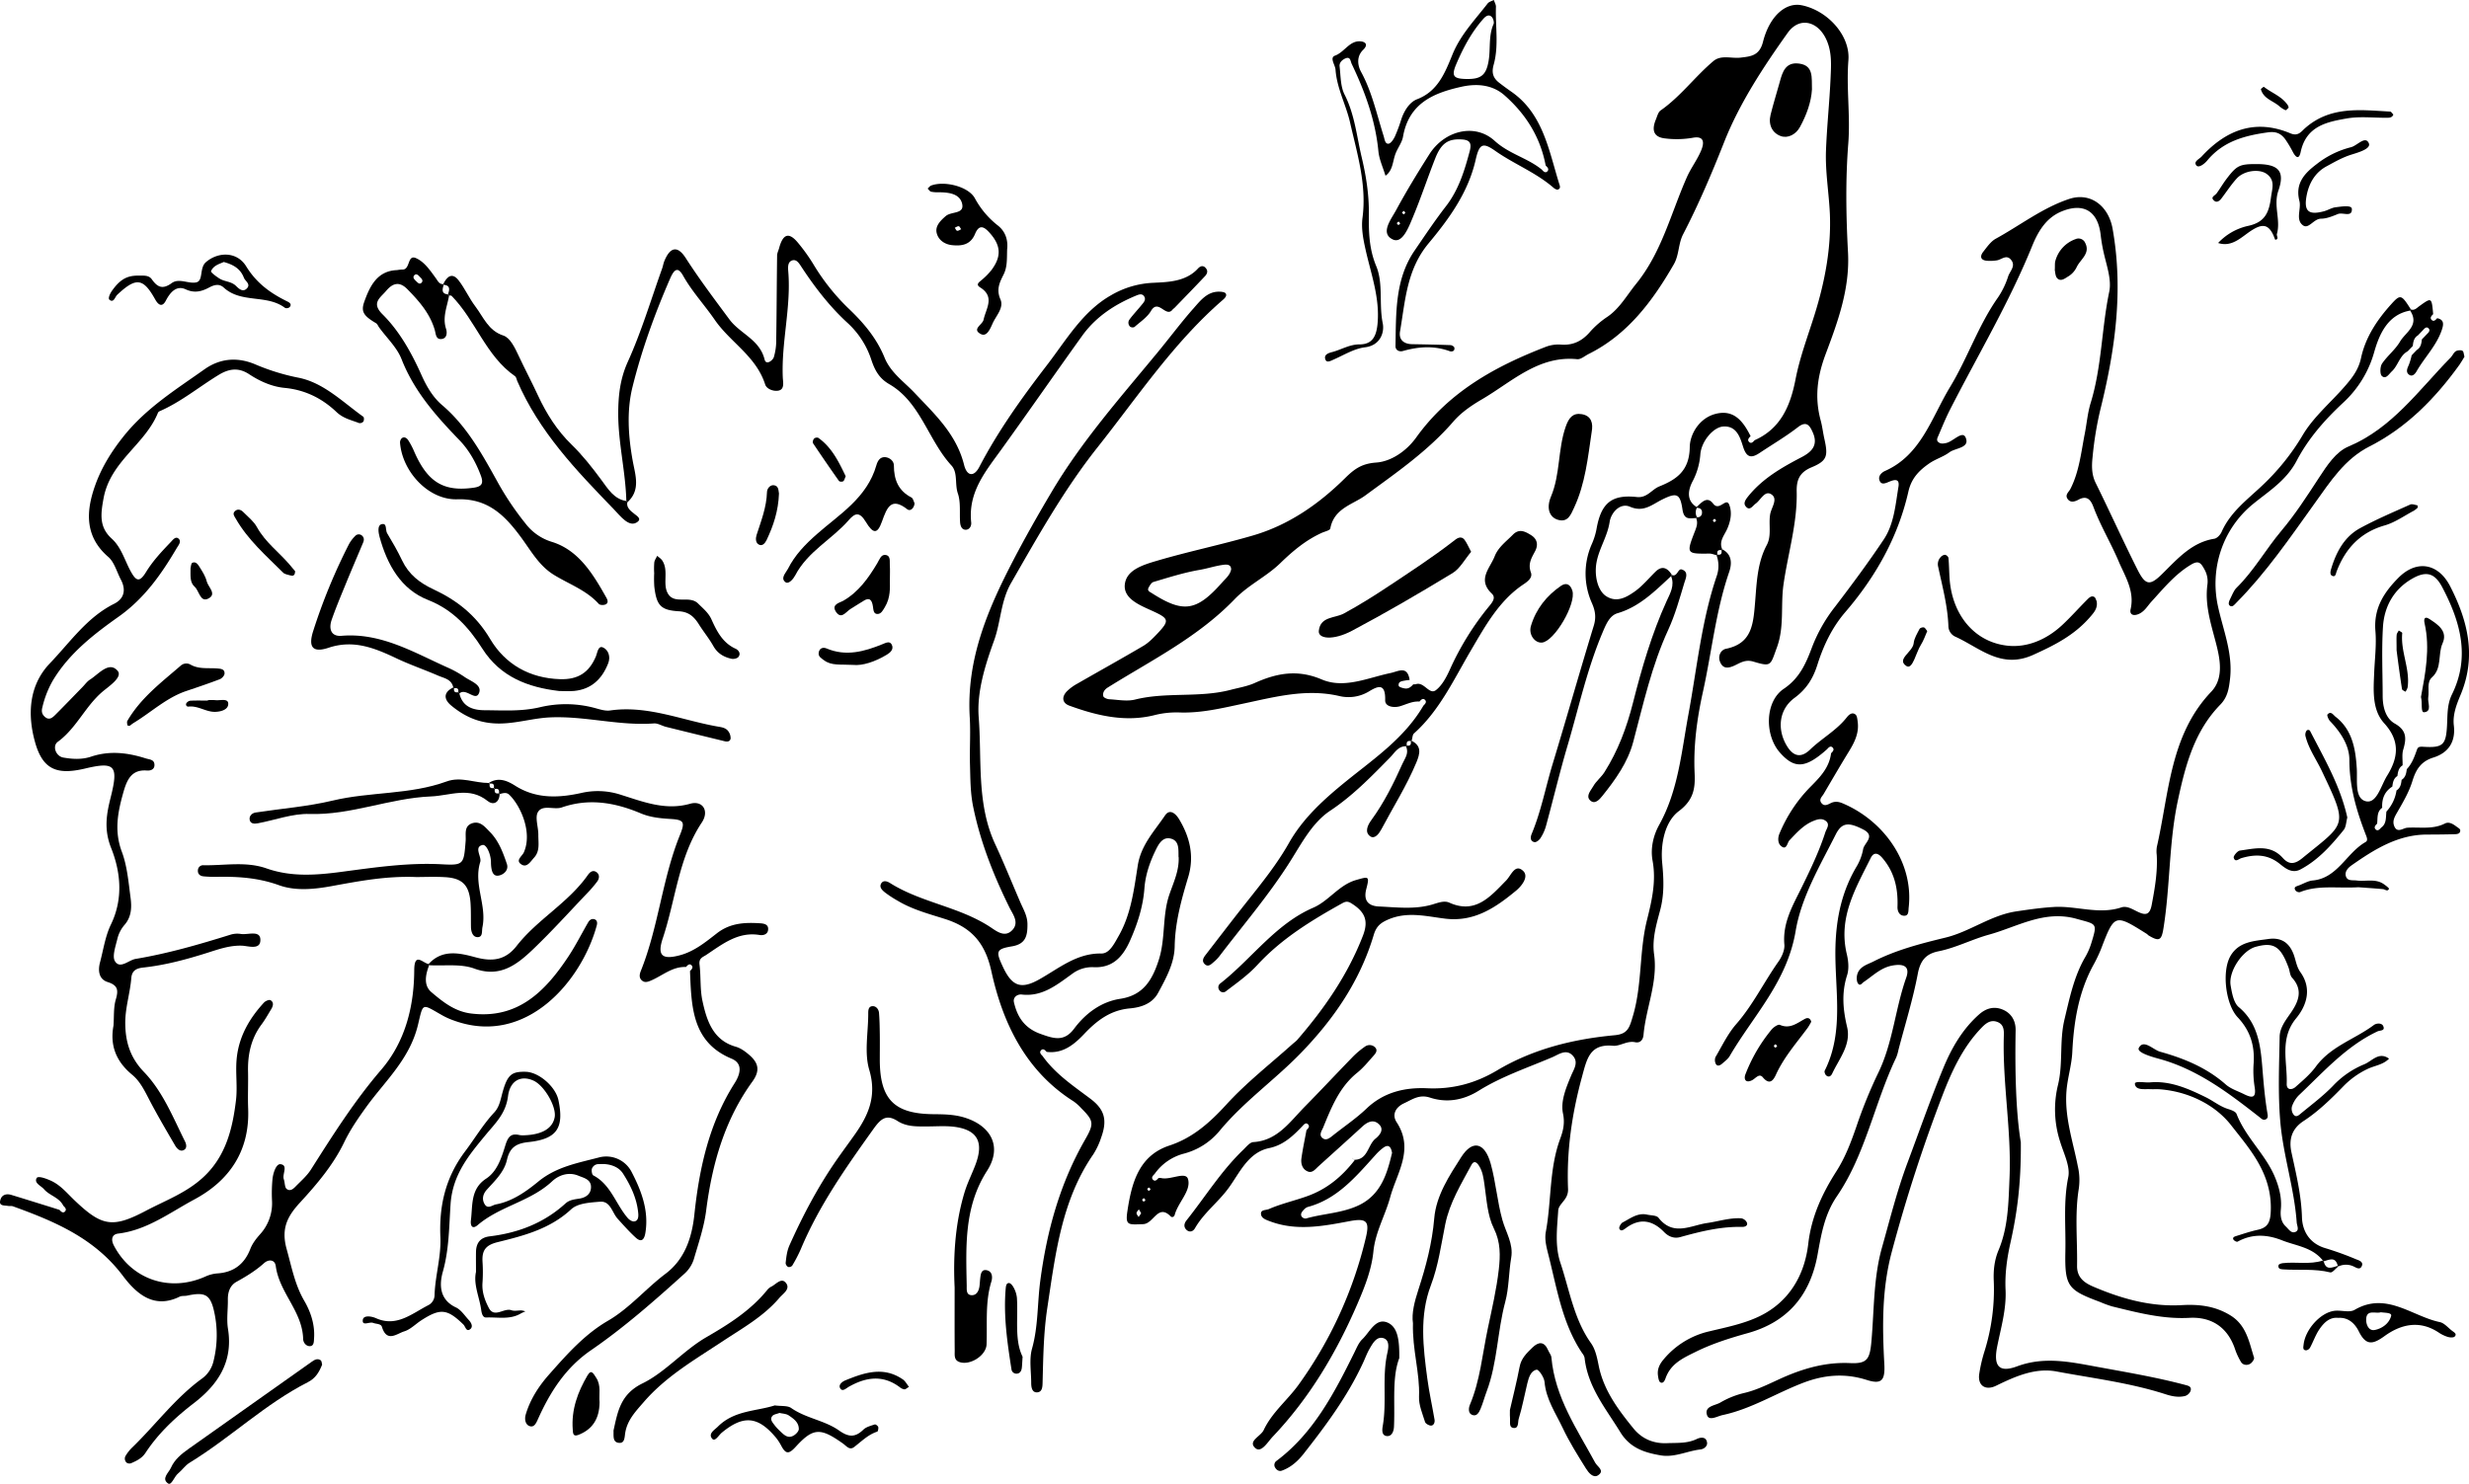 <svg viewBox="0 0 1633.92 982.2" xmlns="http://www.w3.org/2000/svg" data-sanitized-data-name="Layer 1" data-name="Layer 1" id="Layer_1"><path d="M1105.87,381.38c-10.69,9.88-20.88,20.26-35.39,24.52-5.3,1.55-7.68,7.37-10.08,13.08-10.13,24-15.66,49.55-23,74.45-5.23,17.71-9.51,35.73-14.37,53.56a29.31,29.31,0,0,1-3.63,7.87c-.81,1.27-2.76,2.79-3.92,2.57-2.92-.54-2.76-3.27-1.85-5.44,6.26-15,9.22-31,13.91-46.42,9.23-30.39,17.88-61,27.17-91.36,1.7-5.57,1-9.94-1.23-15a48,48,0,0,1-.13-38.92,45,45,0,0,0,3.14-9.86c3-17.44,10-23.25,26.74-21.43,6.77.73,9.77-4.92,14.82-7,11.24-4.54,20-10.22,20.19-26.11.13-8.4,6.16-18.95,16.75-21.84,12.37-3.38,18.57,4.75,23.52,14.69-1.12,1.06-2.4,2.42-1,3.81s2.64,0,3.65-1.15c17.1-7.62,23.6-22.38,27.1-40.41,2.84-14.65,8.23-28.77,12.69-43.06,6.75-21.68,11-44.15,10-66.64-.64-13.8-3.09-27.73-2.56-41.69.61-16.19,2.37-32.33,3.06-48.52.34-8,.89-16.1-2.48-24.11-5.48-13-18.07-16.25-25.9-5.26-16.22,22.77-31.91,46.63-42.11,72.45-8.25,20.88-16.93,41.25-27.16,61-3.21,6.2-2.54,13.59-6.13,19.82-14.17,24.6-30.74,46.6-56.35,59.34-2.52,1.26-5.19,3.69-7.6,3.45-25.57-2.6-43.22,15-63.14,26.64-6.75,3.94-13.59,8.62-18.71,14.54-17,19.68-37.82,33.94-58.33,49-8.13,6-20.76,8.45-23.17,21.87-.23,1.31-3.73,2-5.74,2.94-10.38,4.73-18.95,11.84-27.26,19.92-9.24,9-21.18,14.45-30.37,24-24.27,25.19-55.1,40.4-84,58.47-2.13,1.33-3.46,3.43-2.85,5.73.27,1,2.71,2,4.22,2,5.6.33,11.49,1.51,16.78.19,20.8-5.18,42.38-1,63.2-6.42,5.36-1.41,11.15-2.35,16-4.55,14.68-6.59,28.4-9.12,44.31-2.35,14.92,6.34,30.45-1.09,45.5-4.23,5.41-1.14,11.12-5.13,12.71,4.54-1.07.15-2.14.25-3.2.46-2,.38-4.52.57-4.05,3.45.14.83,2.62,1.52,4.1,1.75,2.31.36,4.08-1,5.56-2.76a5.45,5.45,0,0,0,1.67-.06c5.48-1.89,8.88,7.33,13.3,3.93,4.2-3.23,7.11-8.89,9.43-14.05a186.76,186.76,0,0,1,25.2-40.77c2.14-2.65,5.48-6.11,2.43-9-9.89-9.39-1.29-16.8,1.8-24.72,2.39-6.13,7.68-9.88,12.05-14.33,4.09-4.17,7.94-2.32,12.07.27,4.37,2.73,4.66,6.73,2.74,10.45-2.4,4.62-5,8.4-2.85,14.3,1.28,3.5-2.28,6.07-5.2,8-16,10.78-25.15,27.63-34.68,43.83-11.28,19.19-20.67,39.64-37.52,54.68-1,.92-1,3.1-1.52,4.7l-.53.38q-3.27-.63-2.66,2.79l-.52.61c-5.28-.11-7.63,4.44-10.72,7.57-12.4,12.62-24.59,25.2-39.47,35.09-11.78,7.83-18.77,21.32-26.41,33.43-14.12,22.41-31.28,42.3-47.19,63.23a26,26,0,0,1-3.63,3.63c-1.69,1.49-3.59,3.37-5.78,1.3s-.91-4.26.56-6.15c9.08-11.75,18.09-23.56,27.32-35.18C835,584.5,845,572.14,853,558c9.47-16.69,23.46-29.22,38.21-41.16C909.58,502,929.48,488.49,942,467.06c1.11-1.07,2.39-2.43,1-3.81s-2.63,0-3.64,1.14c-4.64-.36-8.66,1.86-12.94,3.11-4,1.16-9.87.32-9.75-4,.3-11.73-5-9.31-10.89-5.73a26.14,26.14,0,0,1-19.59,2.93c-21.67-5-42.31.57-63.17,5-14.16,3-28.27,6.51-42.94,5.89a59.5,59.5,0,0,0-16.57,1.91c-19.15,4.63-37.68.19-55.77-6.38-4.81-1.74-5.33-5.75-1.68-9.53a30.36,30.36,0,0,1,6.8-5c14.59-8.39,29.3-16.54,43.8-25.08,3.35-2,6.25-4.93,9-7.82,8.41-8.88,8.13-10.19-2.81-15.19-8.28-3.79-19.52-8.08-18.47-17.64s11.73-12.87,21.55-15.75c20.92-6.14,42.23-10.54,63.13-16.62,23.55-6.85,43.47-20.6,60.91-37.83,6.38-6.31,11.22-9.81,20.88-10.49,9.46-.68,19.65-7.25,26.33-16.54,21.9-30.51,52.71-47.28,86-60.13a23.32,23.32,0,0,1,9.86-1.39c8,.6,14-2.39,19.25-8.5a59,59,0,0,1,11.57-10c8-5.49,12.83-14.27,18.93-21.79,16.88-20.82,23-46.68,33.52-70.49,2.78-6.3,7.14-11.86,9.67-18.24,1.72-4.37,2.1-9.36-5.83-7.88a62.2,62.2,0,0,1-18.43.39c-7.16-.84-8.92-5.19-5.93-12.43.88-2.13,1.53-4.93,3.16-6.06,13.15-9.17,22.76-22.42,34.92-32.66,5.12-4.31,12-1.58,18-2.3,6.62-.8,12.48-1.15,14.82-10.4,4.35-17.2,15.12-26.39,25.63-24.26,17,3.42,32.2,19.92,30.91,36.36-1.46,18.46,1.37,36.71-.09,55.23-1.88,23.83-1.47,48-.18,71.91,1.31,24.21-6.75,45.95-14.77,67.34-5.62,15-7.41,28.84-3.3,44,1.06,3.91,1.51,8,2.39,11.95,2.55,11.48,2.08,14.67-8.42,19.05-7.92,3.3-10,8.25-9.86,15.93.51,21.11-5.84,41.24-8.75,61.84-1.94,13.79.68,27.85-4.35,41.49-4.36,11.85-3.46,13-15.58,9.35-5.33-1.59-8.73.9-12.52,2.64-4.37,2-7.76,2.15-9.6-2.7-1.44-3.8.65-7.72,4-8.41,17.42-3.56,18.09-16.51,19.34-31.54,1-12.36,1.45-25.53,7.66-37.13,3.44-6.42,1-13.87,2.32-20.7.88-4.38,5.23-9.83.8-12.82s-7.06,3.71-10.51,6.13c-2,1.44-4,5.32-6.75,1.49-1.45-2,.28-4.39,1.76-6.24,9.57-11.93,22.33-19.19,35.37-26,6.83-3.54,11.22-8,7.45-16.46-2.05-4.61-4.12-7.82-9.84-3.41-8,6.2-16.82,11.35-25.26,17-5.37,3.57-8.65,3.41-11-4.05-2-6.25-4.26-14.05-13.23-13.4-6.46.46-14.47,9.74-15.08,18.63a45.49,45.49,0,0,1-5.31,18c-2.58,5.14-4.24,12.24,2.81,16.61l.25.53a6.48,6.48,0,0,0,0,6.19l-.51.64c-4.14,0-8,1.68-9.08-5.88-1.53-10.5-3.93-11.07-13.3-6.46-6.79,3.34-12.28,8.77-21.44,4.81-6.47-2.79-12.49,3.86-13.43,10.08-1.44,9.48-6.79,17.17-8.6,26.35-1.71,8.62.46,19.18,6.52,22.93,6.91,4.27,13.25.58,18.73-3.27,5-3.55,9.14-8.58,13.62-13s8-2.58,10.92,2ZM814.73,377c.08-3.35-2.8-3.4-4.61-3.19-5.48.63-10.74,2.47-16.23,3.41-10.32,1.77-20.43,5-30.55,8-1.31.38-2.43,2.27-3.21,3.71-1.17,2.16.79,2.83,2.1,3.67,20.93,13.4,29.63,12.08,46.62-7.12C811.09,382.88,813.91,380.78,814.73,377Z"></path><path d="M1595,205.58c-15,2.59-20.57,16-23.88,27.7a71.62,71.62,0,0,1-20.38,33.19c-12.33,11.48-23.14,23.77-30.92,38.61-6.83,13-18.46,20.09-28.89,28.61-19.82,16.22-28.68,42.2-23.14,67.66,3.43,15.76,9.91,30.94,8,47.87-.75,6.65-1.63,12.27-6.48,17.24-17,17.44-23,39.69-28.08,63.53-6,28.08-5,56.61-9.53,84.62-1.28,7.91-2.81,8.77-9.73,4.66-.48-.29-.84-.8-1.31-1.1-21.32-13.37-21.28-13.35-30.4,10.38a97.32,97.32,0,0,1-5.29,10.93c-9.48,17.7-12.62,37.2-13.58,56.93-.43,8.87-3.17,17.07-3.85,25.82-1.35,17.34,4.31,33.33,7.51,49.77a40.08,40.08,0,0,1,.61,15c-2.69,16.76-.83,33.84-1.11,50.79-.13,8,5,11.45,10.83,13.93,18.73,8,38,13.38,58.53,12.19,11.35-.65,22.1.55,32.31,6.91,10.42,6.5,12.18,17.5,15.45,27.86.32,1-1.24,3.23-2.46,4-2,1.25-4.77,1-6.09-1a44.28,44.28,0,0,1-4.27-9.35c-5.21-14.58-16.22-20.77-30-20-17.68.95-34.34-3.48-51.16-7.59a72.49,72.49,0,0,1-7.88-2.9c-21.49-8-23.47-10.3-23-33.76.35-16.25-1.44-32.48,1.91-48.88,1.44-7.08-3-15.67-5.34-23.36a68.79,68.79,0,0,1-1.44-37.75c3.42-14.1.82-28.86,4.29-43.33,3.39-14.16,6.26-28.25,13.5-40.85a44.67,44.67,0,0,0,4.18-9.39c4.21-13.75,3.86-12.53-9.8-16.34-21.27-5.94-39,5.29-57.94,10.52-11.23,3.1-21.84,8.7-33.38,11-8,1.63-11.93,5.81-13.64,14.86-3.22,17-8.41,33.61-12.8,50.38a28.09,28.09,0,0,1-1.47,5c-14.37,30.07-20.33,64.18-39.27,91.9-8.27,12.1-10.37,25.47-12.86,39-5.06,27.41-20.53,44.43-46,51.56-11.87,3.32-23.56,6.95-34.67,12.47-8.09,4-16.44,7.68-19.87,17.48-.55,1.57-1.6,3.72-3.46,2.66-1-.59-1.34-2.94-1.56-4.56-.58-4.39,1.26-7.8,4.06-11A55.39,55.39,0,0,1,1131,881.3c11.32-2.71,23-5,33.46-10.06,19.12-9.27,29.74-26.62,32.21-48,2.09-18.07,9.35-33.4,18.6-47.92,6-9.38,9.72-19.43,13.33-29.84a313.61,313.61,0,0,1,14.35-35.26c9.75-19.94,11.21-42.39,18.54-63.07,2.58-7.3-1.41-9.48-9.27-8-7.62,1.42-12.78,6.77-18.78,10.82-1.29.87-2.39,2.95-3.82,1.09-.87-1.14-1-3.31-.78-4.89,1-6.3,6.7-7.57,11-9.75,15.11-7.68,31.45-11.86,47.67-15.8s29.93-14.83,46.85-17.35c8.29-1.24,16.47-2.41,24.84-2.91,14.88-.88,29.65,5.22,44.61.3,3.87-1.28,7.6,1.37,11.17,3,5,2.34,7.74,2,9-4.9,2.06-10.91,3.93-21.72,3.29-32.88a19.26,19.26,0,0,1,.07-5.26c8.15-35.68,8.64-74,36-102.75,8.76-9.19,5.65-22.63,2.8-33.45-3.28-12.45-7.08-24.36-5.32-37.48a16.13,16.13,0,0,0-2-10.09c-2.24-4.05-3.68-6.18-8.8-3.13-10.5,6.26-18.1,15.61-26.19,24.45-2.66,2.9-4.5,6.45-8.33,8.19-3.53,1.61-6.37.58-5.52-3.07,2.79-12.09-3.72-21.85-7.82-31.53-5.12-12.11-12-23.5-16.68-35.94-1.69-4.48-4-8.28-9.93-5.1-2.19,1.19-5.5,2.54-7.47-.79-1.48-2.51.93-4.2,2-6.17,5.88-11.42,7.14-24.3,9.56-36.65,1.32-6.75,1.9-13.84,3.92-20.42,7.37-23.93,7.19-49.2,12.28-73.57,1.65-7.89-1.67-17.11-3.58-25.51a107.79,107.79,0,0,1-2.08-12c-1.79-16.12-11.56-21.62-26-15.6-10.4,4.33-15.61,13.62-19.42,23-15.27,37.55-35.89,72.09-54.18,107.93-2.89,5.64-5.3,11.55-7.78,17.41-.59,1.41-1.78,3.21.31,4.57,1.51,1,3,.68,4.7.35,4.7-.91,10.87-8.58,13-3.65,3,7-6.7,6.78-10.74,9.78s-9.15,4.45-13.31,7.34c-6.52,4.52-11.79,9.62-13.84,18.66-6.91,30.45-21.87,56.64-41.79,79.82-8.73,10.16-14.4,22.05-18.44,34.85-2.84,9-7.2,16.06-15.1,21.87-10.27,7.56-11.57,20.4-5.5,31.09,4.37,7.7,9.62,9.1,15.81,3.13,7.8-7.53,17.5-12.66,24.33-21.4,1.31-1.67,3.49-3.61,5.7-1.78,1.05.87,1.22,3.12,1.44,4.8,1,7.44-2.09,13.57-5.78,19.59-5.7,9.3-11.2,18.74-16.73,28.16-1.06,1.81-3.37,3.58-1.5,6s4.09,1.12,6.1.12c2.73-1.36,5.21-1.07,8,.12,27.53,11.68,47,39.44,43.67,68.84-.25,2.25.14,5.41-2.7,5.55-3.29.16-4.83-2.8-4.72-5.9.43-12.09-1.92-22.91-10-32.33-3.4-4-6-3.42-7.66-.1-9.92,20-21.74,39.43-15.87,63.8,1.06,4.42,1.53,9.74.18,13.91-3.72,11.6-2.78,22.59,0,34.26s-5.22,20.94-9.83,30.78c-.87,1.86-2.33,2.71-4,1.29-.71-.61-1.36-2.4-1-3.1,13.3-26.51,6.32-55.06,7.14-82.68.57-19.24,4.54-36.82,14.23-52.92a35,35,0,0,0,4.12-11.28c.83-4,8.42-8.55-.07-12.87-9.68-4.93-14.08-4.66-18.16,3.43-10.38,20.59-22.71,41.35-26.47,63.75-5.66,33.76-28,56-43.71,82.93-1.13,1.92-3.12,3.33-4.82,4.85-1.27,1.13-3.1,2.14-4.22.43a5.51,5.51,0,0,1-.28-4.73c4.35-7.43,8.16-15.46,13.72-21.81,11-12.6,18.34-27.78,27.92-41.35,2.21-3.14,4.24-7.63,3.92-11.26-1.28-14.44,5.61-25.94,11.42-37.79s11.6-23.87,15.7-36.58c.76-2.37,3.46-5.36,0-7.68-2.53-1.73-5.3-.87-8,.24-6.5,2.65-11,7.81-15.77,12.8-1.52,1.6-1.81,7.05-5.71,3.62-2-1.81-2.1-5.27-.83-8.2a97,97,0,0,1,19.69-30.07c6.43-6.53,13.15-12.9,14.41-23,1.11-1.07,2.39-2.43,1-3.81s-2.63,0-3.65,1.14c-14.22,12.71-21.49,13.23-31.22,2.22-10.17-11.5-10-33.77,2.59-42.22,10.52-7.07,14.74-17,18.72-27.63a103.09,103.09,0,0,1,15.25-26.76c11.08-14.52,22-29.21,32.16-44.43,6.82-10.22,7.75-22.86,9.73-34.83,1-6-3-4.7-6.25-3.36-2.16.9-4.73,2.12-6-.29-1.74-3.24,1.11-5.88,3.32-6.86,24-10.59,30.85-35.4,43.16-55.71,11.59-19.13,18.7-40.84,31.68-59.2a54.54,54.54,0,0,0,6.73-14c1.18-3.48,5.37-7,1.67-11.12-3-3.39-6.15.17-9.25.61a27.38,27.38,0,0,1-6.7.24c-4.11-.43-4.54-3-2.25-5.92,2.47-3.15,5-6.83,8.27-8.64,16.14-8.85,31-20.47,48.54-26.31,14.07-4.68,26.09,4.44,28.81,19.76,7.29,40.88,1.62,80.61-8.25,120.18a229.31,229.31,0,0,0-5,30.81c-.62,5.65-.74,11.49,2,17.11,9.42,19.1,18.19,38.56,27.77,57.57,5.24,10.39,8.18,10.74,16.29,2.76,10.16-10,19.53-20.91,34.47-23.29,1.83-.29,4-2.61,4.86-4.55,5.84-13.19,16.87-21.2,26.74-30.56a151.82,151.82,0,0,0,26.81-33.32c7.15-12.13,18.49-21.57,27.85-32.32,4.81-5.52,9.19-11,10.87-18.95,3-13.92,10.85-25.46,20.1-35.7,6-6.65,6.7-6.16,12.82,3.53Z"></path><path d="M1139.76,363.61c6.57,3.37,6.44,9.55,4.53,15.1-8.85,25.78-11.51,53-17.38,79.49-3.86,17.41-6.3,35.39-5.45,53.6.46,9.84-.55,17.69-10.42,25.09-9.41,7.05-12.29,22-11,34.71,1,10.62,1.37,20.5-1.4,30.92-2.49,9.41-5.43,19.06-4,29.21,2.59,18.45-5.42,35.41-7,53.28-.3,3.41-2.24,5.56-5.58,4.86-5.31-1.13-10,2.77-14.62,2.35-15.47-1.42-17.29,8.74-20.61,20.94-6.61,24.3-10.15,48.84-9.13,73.87.3,7.27-6.21,9.47-6.51,14.31-.73,11.52-2.33,23.3,1.5,34.71,6,18,8.91,37.14,20.17,53,2.91,4.09,4,9.35,5.06,14.63,3.2,16.43,12.92,29.36,23,41.77,5.66,7,13.37,10.23,22.39,9.83,6.69-.29,13.36.32,19.77-2.85,2.12-1,6.1-1.71,6.62,2.53.29,2.29-2,4.21-4.35,4.47-8.84,1-17.2,5.5-26.38,3.92-10.63-1.83-20.2-4.78-26.69-15.36-9.56-15.6-21.53-29.76-23.64-49.21a7.74,7.74,0,0,0-1.58-3.06c-12.79-19-16.48-41.39-21.89-63.22-1.43-5.77-3.22-11.5-2.18-17.11,3.79-20.43,2.14-41.74,9.52-61.65,1.86-5,3.21-10.14,1.84-16.68-1.71-8.08,2-16.9,5.32-24.92,1.73-4.18,5.05-8.66,1.47-13-4.39-5.28-9.49-1.21-13.83.65-16.39,7-33.42,12.66-48.71,22.17-10.32,6.42-21.28,8.16-32.23,4.59-7.19-2.34-11.74,1.23-17.19,3.74s-8.29,7.39-4.9,12.58c11.73,18,.13,33.43-4.27,49.55-3.31,12.12-9.83,23.06-11.13,36-1.22,12.16-5.84,23.66-10.58,34.68-14,32.46-31.84,62.42-56,87.83-3.35,3.51-7.65,11.18-11.63,7.55-5.07-4.61,3.64-7.68,5.59-11.84,5.48-11.68,15.56-19.63,23-29.87a274.07,274.07,0,0,0,44.68-97.78c2.55-10.69.28-12.76-10.8-10.67-17.62,3.32-35.2,6.73-52.82.06-2.58-1-5.83-2-5.84-5.09,0-2.68,3.37-2.12,5.31-3,8.21-3.58,17-5.51,25.33-8.52,13.2-4.73,22.94-13,31.4-23.83l.19-.25c8.57-.33,8.47-9.89,13.58-14,2.85-2.32,6.27-6.34,1.71-10-3.55-2.86-7.3-.87-10.51,2.08-9.61,8.82-19.32,17.52-29,26.29-2.07,1.88-4,4.64-7.08,3.36-3.55-1.48-4.66-5.06-4.15-8.72.88-6.26,2.21-12.45,3.35-18.67,1.11-1.07,2.39-2.43,1-3.81s-2.64,0-3.65,1.14C855.63,752,849.29,758,840,759.94c-14.18,2.9-19.71,16.69-27.23,26.83-6.89,9.28-16.19,16.17-22,26.28-1.31,2.27-3.68,2.87-5.63,1s-1.55-4.23.06-6.25c12.46-15.65,23.11-32.89,37.59-46.75,2.05-2,4.35-4.93,6.66-5.06,15.89-.94,24.18-13.46,34.07-23.5,10.45-10.61,20.62-21.53,31-32.19a56.06,56.06,0,0,1,9.05-7.7,5.18,5.18,0,0,1,6.31.55c2.25,2.2.3,4.32-1.08,5.88-3.42,3.87-6.76,7.94-10.73,11.13-11.58,9.33-16.94,22.72-22.39,36.07-.94,2.29-3.44,5.43.12,7.5,2.06,1.2,4.16-.42,6-1.9,7.5-6,15.57-11.4,22.51-18,11.55-11.06,25.69-14.11,40.13-13.47,16.89.76,31.87-3.24,46.34-11.85,24.09-14.33,50.58-20.72,77.88-23.27,8.77-.82,9.73-5.25,12-12.86,6.15-20.82,4.08-42.7,9.3-63.49,3.22-12.85,6.16-25.69,3.67-39.18-1.54-8.37.62-16.92,4.36-23.67,12.65-22.78,14.73-48.13,19.36-73.11,5.68-30.64,8.65-61.93,18.72-91.61a20.33,20.33,0,0,0-.08-13.7l.58-.52c2.18.42,3.07-.5,2.66-2.78ZM921.23,763.13c-.8-4.75-2.82-5.6-5.86-3.36a34.29,34.29,0,0,0-5,4.62c-13,14.4-25.46,29.41-45,34.56a6.64,6.64,0,0,0-2.69,2c-1.12,1.18-2.29,2.65-1.27,4.33a3.22,3.22,0,0,0,2.81,1.3c11.73-3.37,24.22-3.5,35.46-9C914,790.48,918,776.73,921.23,763.13Z"></path><path d="M689.93,699c8.5,11.91,20.32,19.75,31.63,28.26,9.48,7.13,11.38,14.14,7.14,25.78a48,48,0,0,1-5.15,11c-21.07,30.47-25.11,66.23-30.49,101.88-2.46,16.3-2.66,32.44-3.09,48.72-.07,2.88,0,6.7-3.47,7s-4.08-3.23-4.08-6.22c0-7.6-1.42-15.68.55-22.71,4.14-14.74,3.49-30,5.45-44.84,4.38-33.3,13.08-64.58,29.64-93.46,6.11-10.67,5.77-12.51-2.49-20.82a31.31,31.31,0,0,0-5.1-4.56c-31.23-19.75-46.74-51-54.42-86.21-4.2-19.23-13.69-29.09-30.68-34.51-10.6-3.38-21.53-6.21-31.29-12.06a72.29,72.29,0,0,1-8.48-5.55c-1.65-1.33-3.87-3.33-2.52-5.78s3.94-1.66,5.93-.4c20.67,13,45.54,15.57,66.12,29,4.25,2.77,10,7.69,15.12,1.77,4.2-4.89,0-10.13-2.19-14.5-10.46-21.26-19.16-43-24-66.61-1.94-9.39-1.87-18.48-2.14-27.73-.31-10.53.46-21.11-.16-31.6-2.29-38.23,11.83-71.3,28.71-103.79,8-15.35,16.49-30.32,25.3-45.15C715.8,292,741.57,263,766.29,233c8-9.7,15.53-19.85,23.86-29.23,4.39-5,8.88-10.72,16.43-10.7,1.59,0,3.94.19,4.58,1.22.94,1.5-.62,3.12-2,4.29-32.42,28.08-56.36,64.11-82.88,97.57-22,27.72-39.53,59-57.25,89.89-6.81,11.89-6.68,25.59-11.22,38.08-5.89,16.23-11.43,34-10.13,50.66,2.18,28-1.54,57.24,10.9,84,5.84,12.54,11,25.4,16.5,38.13,2,4.75,4.81,9.13,4.86,14.73.07,7.76-1.09,13.25-10.29,14.79-10.54,1.76-10.72,3.37-6,13.45,5.93,12.81,11.86,15.24,23.87,8.54,13.18-7.35,24.91-17.53,41.35-17.26,5.35.09,8.52-6.52,11.49-11.73,8.21-14.45,10.07-30.67,12.6-46.62,2.15-13.51,11-22.65,18-33,3.19-4.77,7.14-1.19,9.35,2.48,7.13,11.84,10.17,24.51,6,38.32-4.52,15-8.65,29.86-8.94,45.92-.19,11.07-5.78,21.11-11,30.77-4.1,7.51-12,9.6-18.67,10.2-12.85,1.16-21.84,8.06-30.18,16.88-6.91,7.31-14.29,13.19-24.9,11.9-1-1.16-2.33-2.49-3.66-1.08S688.82,697.9,689.93,699Zm90-131.63c-.15-4.62.64-10.35-4.51-12.09-6-2-8.81,3.65-10.93,8.08-3.71,7.75-6.48,15.84-7.15,24.74-.92,12.18-4.6,23.56-9.61,34.76s-12,18-24.18,17.35a22,22,0,0,0-14.14,4.51c-10.12,7.29-19.75,15.17-33.23,13.6-2.88-.34-6,1.77-5.16,5.21,2.32,10,7.24,17.14,17.58,20.85,8.71,3.13,15.58,5.43,22.23-3.47,7.78-10.4,18.13-17.88,30.57-19.77,15.27-2.33,21.28-12.56,25.55-26.07,4.4-13.91,2.17-28.84,6.8-42.63C776.54,584.24,780.41,576.36,780,567.33Z"></path><path d="M284,638.93c-2.45,6.25-3.82,13.34,1.5,17.84,7.64,6.46,15.41,12.76,26.28,14.11,30.78,3.82,49-14.44,64.54-38,4.71-7.17,8.62-14.92,12.93-22.38.93-1.6,2.41-2.6,4.17-2s2,2.32,1.48,4.13c-10,36.79-46.67,80.08-94.22,63a48.23,48.23,0,0,1-7.62-3.34c-14.1-7.95-12.84-9-16.4,5.88-5.48,23-21.86,37.34-34.4,54.75-5.36,7.44-10.42,14.77-14.46,23.14-7.3,15.15-18.15,27.87-29.29,40-8.45,9.18-12.6,17.31-8.77,30.93,3.27,11.66,5.38,23.34,11.58,34,4.29,7.39,7.14,15.8,6.52,24.86-.15,2.24,0,5.3-3,5.21-2.29-.07-4.16-2.3-4.22-4.71-.47-18.34-15.74-30.59-18.11-48.23-.61-4.57-4.85-4.62-7.77-2-5.55,5-11.77,8.78-18.22,12.34-4.29,2.37-5.81,6.79-5.73,11.87.1,6.43-.93,13,.08,19.26,3.58,22.13-7,37.22-22.57,49.2-12.27,9.44-23.38,19.79-32,32.88-2.42,3.67-5.86,5.27-9.44,6.85a3.36,3.36,0,0,1-3-.27,3.6,3.6,0,0,1-.67-4.69,25.59,25.59,0,0,1,4.28-5.38c15.55-15.09,28.63-32.91,46.26-45.69a19.62,19.62,0,0,0,7.5-11.26,71.16,71.16,0,0,0,.11-34.62c-2.53-10-6.3-11.37-17.45-9-1.64.36-3.54,0-5,.69-16.86,8.34-28.49-1.73-37.51-13.71C62.5,819.45,36,808.44,8.56,798.5c-1-.37-2.25-.06-3.35-.27-2.46-.47-6.49.31-4.81-4.45,1.09-3.1,4.09-3.74,7.08-2.83,8.52,2.59,17,5.25,25.51,7.89,2.13.66,4.24,1.36,6.36,2,1,1.15,2.33,2.49,3.66,1.08s0-2.74-1.1-3.8c-2.75-5.59-9.1-6.63-12.79-10.95-2-2.32-6.73-4-4.86-7.37.9-1.61,6,.22,9.24,1.66,6.45,2.88,10.76,8.23,15.68,12.94,18.25,17.46,25.31,18.69,47.48,7,12.86-6.79,26.61-11.77,37.78-22.07,14.94-13.77,19.47-32,21.75-51.21,1-8.64-.33-17.56.35-26.27,1.17-15.09,8.26-27.47,18.15-38.2,1-1.07,3.41-2.11,4.32-1.58,2.43,1.43,1.71,3.94.44,6-2.08,3.43-4.07,7-6.44,10.16-6.81,9.19-9.12,19.66-8.86,31.05.19,8.18-.24,16.37.08,24.54,1.14,28.45-12.82,47.9-35.58,60.12-16.16,8.67-31.38,20.34-50.38,22.61-4.34.51-4.92,4.06-2.93,7.86,11.77,22.57,36.94,31.1,60.45,20.64a23.46,23.46,0,0,1,8-2.13c10.57-.64,17.88-5.94,21.82-16.1,1.52-3.91,4-7,6.67-10A30.42,30.42,0,0,0,180,794.54a99.12,99.12,0,0,1,.32-14c.4-4.1,2.44-10.26,5.28-9.92,5.36.62,1,6.57,2.22,10,.76,2.13.52,5.34,1.9,6.39,2.79,2.13,5.06-.82,6.95-2.69,3.23-3.22,6.72-6.38,9.15-10.22,14.44-22.76,28.79-45.43,46.39-65.92C268,689.83,274,666.6,274.13,642.29c.05-12.35,5.57-4.84,9.51-4.16Z"></path><path d="M75.11,678.89c.43-5.81-.06-11.91,1.54-17.34,1.91-6.45,1.14-9.41-5.43-11.51-5.8-1.84-6.52-7.52-5-13.14,2.21-8.37,3.48-17.29,7.17-24.9,8.33-17.16,6.45-34.89.15-50.71-4.88-12.28-3.06-22.46-.29-33.48,5.27-21,3-23.85-17-19.08C38.11,513,28.47,509.8,23.29,491.58S18.91,453.82,33,439.09c13.36-13.94,24.62-30.49,42.45-39.38,6.71-3.34,8.16-9.18,4.51-16.1-2.67-5.08-4.3-11.51-8.29-14.95-15.84-13.66-14.77-30.44-8.61-47.6,4.27-11.89,10.89-22.5,19-32.59,15-18.64,34.48-30.69,53.24-44,10.56-7.48,22.08-8.15,33.55-3.32A143.14,143.14,0,0,0,197.46,250c16.66,3.26,29.29,16.08,43,25.88.52.37.52,2.41,0,3.17a3.05,3.05,0,0,1-2.83,1c-5.16-2-10.45-3.05-14.92-7.3-9.65-9.15-20.93-14.73-34.41-16-8.22-.78-16.25-4.31-23.36-9s-13.45-3.71-20.22.41c-13,7.91-24.85,17.81-38.85,23.93a2.5,2.5,0,0,0-1.31,1.06c-8.53,21.16-31.4,32-36,56.55-2,10.78-3,19.25,5.37,26.83,6.15,5.59,8.39,13.69,12.11,20.8,4,7.58,6.23,8.45,10.64,1.27,4.62-7.51,10.45-13.65,16.36-19.83,1.37-1.42,3.29-4.19,5.36-2,1.76,1.89-.48,4.4-1.51,6.15-10.23,17.38-21.46,33.28-38.33,45.25-16.37,11.61-32.77,24.19-43.68,42.44A65.49,65.49,0,0,0,28,468.35c-.67,2.61-.2,4.49,1.66,6.13,3,2.64,5.19.44,7.16-1.52,6-6,11.88-12.14,17.81-18.22,1.6-1.64,3-3.66,4.86-4.84,5.81-3.67,12.57-12.41,18.28-5.95,3.7,4.18-5.56,10.2-9.9,13.87C56.49,467.46,50.5,482.1,38.28,491c-3.85,2.8-1.34,9.58,3.6,10.45,6.08,1.07,12.34,1.43,18.34-.58,12.23-4.1,24.19-2.7,36.19,1.12,2.66.84,5.93.7,5.8,4.59-.09,2.93-2.84,3.64-5,3.46-10.24-.79-13.25,6.18-15.63,14.64-3.66,13-6.07,25.36-1,39,3.59,9.51,4.46,20.25,5.82,30.54.84,6.31.68,12.74-4.11,18.13a22,22,0,0,0-4.64,9.2c-1.18,4.92-3.58,11.63-1.52,14.81,3.41,5.27,9-.85,13.61-1.62,21.4-3.57,42.27-9.63,63-16.1a15.22,15.22,0,0,1,6.68-.42c4.6.72,12.66-2.66,12.89,3.66.26,7.28-8,4.25-12.24,4.1-8.12-.29-15.66,2.45-22.91,4.74-13.91,4.39-27.83,8.15-42.27,9.72-4.38.47-7.58,1.81-8,7-.78,9.83-3.93,19.18-4,29.3,0,13.11,3.37,23.48,12.43,32.89,12.4,12.88,19.09,29.85,27.06,45.81,1.06,2.12,1.53,4.87-1,5.93-2.34,1-4.35-1.19-5.47-3.09-5.8-9.91-11.61-19.82-16.94-30-3.24-6.18-6.19-12.53-11.6-16.94C77.22,702.91,72.56,692.48,75.11,678.89Z"></path><path d="M414.49,331.67C414,312,409,292.81,409.12,273c.1-11.69,1.32-22.39,6.36-33.55,9-19.88,15.29-41,22.69-61.69.58-1.63.84-3.4,1.49-5,3.85-9.36,8.74-10.33,14.11-2,9,14,19,27.25,28.86,40.57C489.78,221,502.69,224.61,506,238c1,4,5.36.6,6.09-1.54a39.37,39.37,0,0,0,1.6-12c.29-18.43.33-36.87.58-55.31,0-1.66.9-3.3,1.35-5,2.48-9.16,6.27-10.62,12-4a118.94,118.94,0,0,1,11,15.33,141.83,141.83,0,0,0,22.4,28.2c10,9.49,18.94,19.74,24.34,33,4.05,10,12.92,16,19.93,23.43,13.32,14.13,27.61,27.2,32.73,47.67,1.91,7.62,6.58,8,10.06,1.31,12.58-24.11,28.33-46,44.67-67.27,12.78-16.59,23.65-35.67,42.5-46.37a60.28,60.28,0,0,1,27.89-8.25c9.39-.5,21.49-.55,29.61-9.42,1.81-2,3.91-2.29,5.59.2,1.17,1.71.31,3.54-.83,4.74-6.68,7.1-13.48,14.07-20.25,21.07a15.42,15.42,0,0,0-1.28,1.13c-4.34,5.71-9.4-7.42-14.25.84-2.53,4.31-7.16,7.3-11,10.71a2.89,2.89,0,0,1-2.86-.26,3.56,3.56,0,0,1-.41-4.71c2.39-3.24,5.18-6.15,7.72-9.27,1.38-1.69,3.42-3.63,2.08-5.9-1.45-2.45-3.9-1.31-6-.42-13.72,5.77-26,13.76-35,26.21-18,25.05-35.62,50.49-53.68,75.53-10.42,14.44-22,28.15-19.87,48.15.25,2.43-1.13,4.89-3.7,4.86s-3.49-2.56-3.65-5c-.43-6.4.5-13.28-1.49-19.08-2.11-6.17.11-13.76-4.23-18.46-15.36-16.67-20.46-41.91-41.19-53.85-6.45-3.72-9.44-8.93-11.77-15.94A57.11,57.11,0,0,0,561,213.86c-11.83-10.83-21.66-23.54-30.53-37.05-1.65-2.5-3.35-5.49-6.37-4.38s-2.64,4.89-2.42,7.6c1.88,23.43-4.64,46.37-3.65,69.76.13,3.16,1.41,8-3,8.8-3,.55-7.67-.95-8.67-4.13-6-18.71-23-27.77-33.31-42.69-6.8-9.9-15-18.65-21-29.29-3.31-5.89-5.76-4.59-8.57,1.87-10.15,23.33-18.86,47.31-24.95,72-3.85,15.59-2.77,32.45.19,48.7,1.72,9.48,5.37,19.35-3.51,27.4Z"></path><path d="M323.54,518.25c6.23-4,12.1-1.52,17.39,1.84,14,8.88,29,8.08,43.84,4.79A48.75,48.75,0,0,1,411,526.14c14.78,4.62,29.35,10.53,45.71,5.89,8.37-2.38,12.79,4.82,7.73,12.41-15.43,23.18-17.29,51.13-25.84,76.68-3.87,11.59-.22,14.27,11.27,11.22,9.56-2.54,17-8.69,24.53-14.54,8.87-6.92,18.56-7.29,28.74-6.64,2.34.15,5,.65,5.2,3.35.26,3.81-2.92,4.85-5.7,4.39-14.15-2.35-24.52,6.05-35.31,13.21-2.1,1.4-4.93,2.08-4.41,6.28,1,8.08.25,16.49,2,24.36,2.85,13.23,7.18,25.92,22,30.11,3.11.88,6.08,3,8.65,5.2,6.67,5.62,7.48,10.82,2.26,18-18.32,25.33-26.56,54.37-30.52,85.34-1.38,10.81-5,21.35-8.07,31.85a21.72,21.72,0,0,1-6.46,10c-19.79,17.88-39.83,35.5-61.68,50.52-16.58,11.39-26.87,27.3-35,45.39-1.2,2.68-2.55,6-5.73,4.79-2.71-1-3.35-4.56-2.48-7.54,3-10.23,8.76-19,15.49-26.59,11.72-13.25,23.5-26.6,39-35.59,14.22-8.27,25-21.25,38.1-31.12,12.79-9.65,17.44-24,19.05-39.29,3.27-30.9,9.87-60.48,26.64-86.86,3.57-5.61,5.88-12.9-2.08-16.21-26.21-10.89-26.53-34.5-27.47-58,1.11-1.06,2.39-2.43,1-3.81s-2.64,0-3.65,1.15c-9-.41-15.59,5.77-23.25,9-2.24.95-4.25,1.56-6.11-.25s-1.36-4.1-.44-6.39c11.63-29,14.06-60.76,25.79-89.71,3.54-8.73,2.67-10.11-6.35-10.65-6.76-.4-13.31-1.06-19.62-3.72-17-7.17-34.17-10.15-52.18-3.92-5.14,1.78-12.61-2.05-15.77,3-2.19,3.52.27,10,.21,15.18s1.2,10.66-2.75,15c-2.25,2.48-4.65,6.69-8.07,4.79-4.85-2.71.07-5.57,1.24-8.22,5.84-13.23-2.25-31.06-9.67-38.14-1.89-1.81-4.18-1.06-6.35-.42l-.48-.59c.4-2.28-.49-3.2-2.67-2.78l-.7-.73q.6-3.42-2.67-2.78Z"></path><path d="M1337.33,756.13c.23,27.81-2.58,47.36-6.88,66.58-2.32,10.35-3.72,20.58-3.22,31.11.61,13-3.13,25.25-5.59,37.74-2.51,12.72,1.29,17.28,13.18,12.88,17.83-6.6,34.54-3.08,52.3.19,19.72,3.63,39.45,6.91,58.87,12.07,2.22.59,4.65,1.08,3.62,4.14a5.81,5.81,0,0,1-3.6,3.22c-4.42,1.07-8.64.22-13.1-1.22-23.45-7.56-47.85-10.49-71.9-15-14.06-2.66-27.32,3.21-40,9.4-7,3.44-12.26,0-11.23-7.59a97.83,97.83,0,0,1,3.52-15.19,137,137,0,0,0,6.13-46.4c-.34-7.08.39-13.93,3.16-20.52,6.43-15.3,6.56-31.47,7.26-47.89,1.33-31.05-4.54-61.65-3.81-92.6.09-3.89.68-8.57-4-10.49-5.13-2.12-8.57,1.43-11.7,4.78-11.54,12.35-18.68,27.7-24.69,43.28A1034.08,1034.08,0,0,0,1252,828.39c-6.66,24.7-6.37,49.51-5,74.54.59,10.87-1.83,13.62-11.62,10.51-14.4-4.58-28.1-3.51-42.37,2-17.72,6.83-34.12,17.19-52.9,21.22-3.77.8-9,4.16-10.42.1-2-6,5.2-6.3,8.67-8.3a57.23,57.23,0,0,1,15.52-6.3c10.49-2.39,19.73-7.78,29.54-11.82,13-5.34,26.4-8.72,40.81-8.06,11.45.52,13.17-2.51,14.23-14.44,1.85-20.77,1.3-42,7-62.1,5.3-18.79,10-37.75,16.93-56.22,7.81-20.86,15.16-42,23.66-62.57,5.51-13.34,12.72-25.78,23.68-35.49,4.9-4.33,10.17-5.42,15.57-3.19s8.71,7,8.59,13.77C1333.37,709.45,1334.1,736.82,1337.33,756.13Z"></path><path d="M1022.89,109.56c-3.57-19-13.26-34.11-27.2-46.43-8.47-7.48-19.14-7.83-28.82-5.64-17.73,4-34.49,10.57-38.39,33-.68,3.87-3.44,7.31-4.9,11.09-2,5.07-1.68,11.19-6.7,14.74-1.62-5.42-4.17-10.74-4.7-16.28-2-20.61-8.92-39.45-17.66-57.75-.86-1.8-.77-5.09-4.22-3.61-2.23,1-4.06,2.83-3.79,5.23.73,6.32.57,13.34,3.29,18.68,6.71,13.18,8,27.49,11.33,41.52,3,12.63,4.89,24.93,4.75,37.81-.14,11.61.12,22.8,4.85,34.19,4.81,11.57,1.71,25.16,4.32,37.84,1.22,5.91-1.44,14.68-11.7,15.93-7,.84-13.59,4.92-20.24,7.87-2.13.94-4.93,2.65-5.89.46-1.68-3.81,2.83-4.74,4.68-5.25,5.91-1.62,11.33-5,17.71-5,8.56,0,11.17-5.28,12-13.51,1.65-17.38-4.41-33.32-8-49.62-1.56-7-2.83-13.91-1.94-20.7,2.87-21.89-3.55-42.5-8.24-63.09-2.65-11.65-8.72-22.51-9.62-34.94-.23-3.22-4.09-7.9-.33-9.28,6.3-2.32,9.68-10.16,17-9.44,3.08.3,5.2,2.11,1.58,5.65-4.34,4.24-3.78,10.08-1.3,14.61C908,60.92,911.1,75.69,915.64,90c.66,2.09.89,5.35,3.23,5.12,1.59-.16,3.36-2.9,4.29-4.87a105.13,105.13,0,0,0,4.2-11.33c1.94-5.8,5.56-11.38,10.45-13.24C951.58,60.41,956.3,48.11,961.24,36c5.37-13.14,14.92-22.9,23.23-33.68.9-1.17,2.72-1.58,4.1-2.34.5,1.53,1.46,3.08,1.41,4.59-.45,12.8,2,25.83-1.53,38.36-1.57,5.62-.09,9,3.86,12,2.68,2.08,5.43,4.07,8.19,6,20.54,14.46,24.4,38.26,31.24,60.4.5,1.61,1.35,3.36-.74,4.14-.75.28-2.14-.51-2.93-1.19-11.67-10.15-26.07-15.62-38.56-24.42-8.32-5.86-10.57-4.7-13,6.09-5,21.75-17.78,39.13-31.09,55.11C930.88,178.52,930,199,926.52,219.29c-1,5.73,2.62,8.45,8.06,8.54,8.41.14,16.83.31,25.25.61.92,0,2.47.91,2.61,1.63.51,2.56-1.81,2.84-3.07,2.39-10.37-3.77-20.63-3.06-31-.1-2,.58-4.92-.23-4.86-3.33.42-21.86-.42-44.06,12.63-63.15,6.8-9.94,13.51-20,20.84-29.46,8.3-10.76,12.16-23.3,15.62-36.24,1.42-5.35.22-7.52-5.06-7.87-9-.59-13.7,2.3-17.72,12.49-5.08,12.87-9.41,26.07-14.74,38.82-2.77,6.63-6.95,17.93-13.37,14.87-8.54-4.06-1.1-13.28,2.17-19.32,6.84-12.63,14.32-24.91,22-37,9.86-15.61,30-21,43.25-8.94,9.63,8.78,21.73,11.26,31.25,19.08,1,1.16,2.32,2.49,3.65,1.09S1024,110.62,1022.89,109.56ZM970.18,52.28c9.84.22,13.4-2.37,15-12.32,1.29-8-.2-16.31,3.21-24,.53-1.2-.2-3.75-1.19-4.76-2.05-2.07-4.2-.29-5.6,1.31C974,21.09,968.54,31.22,964,41.8,960.29,50.24,961.61,52.09,970.18,52.28Zm-43.53,95.59-1.07-1.25c-.4.37-1.1.72-1.12,1.12a1.49,1.49,0,0,0,1,1.15C925.83,148.91,926.25,148.24,926.65,147.87Zm2.32-8.29-1.21,1.11c.36.42.72.83,1.07,1.25.4-.37,1.1-.72,1.12-1.12S929.32,140,929,139.58Z"></path><path d="M1537.2,834.38c-7-8.83-17.61-9.65-26.93-13.34-9.92-3.94-19.75-4.5-29.47.85-.56.32-2.21-.52-2.71-1.29-.76-1.18.07-1.9,1.5-2.34,4.8-1.49,9.5-3.12,14.45-4.2,7.14-1.57,8.74-5.34,8.73-14.69,0-23.5-14.34-39.22-26.18-54.42-10.65-13.68-28.23-22.35-46.91-23.88-2.23-.19-4.5,0-6.74-.1-3.84-.18-9.56.88-10.12-3.43-.29-2.29,6.44-.77,10-1.08,13.32-1.18,25.25,4.12,36.83,9.8,5,2.44,9.39,6.14,14.84,7.83,2.06.64,5,1.66,5.62,3.3,5.94,15.35,18.64,26.22,25.05,41,2.89,6.69,5,14.2,4.25,22.08-.4,4-.07,8.23,3.23,11.35,2,1.84,3.69,5,6.69,3.5,2.38-1.22.72-4,.56-6.24-1.61-22.61-8.95-44.25-10.86-66.68-1.59-18.59-.75-37.43-.42-56.14.1-5.9,3.85-10.74,7.18-15.54,5.18-7.47,8.63-15.21,1-23.6-1.38-1.53-1.44-4.32-2.23-6.48-5.24-14.29-9.88-17.22-21.88-13.89-8.7,2.41-18.1,16.31-16.5,25.59.86,5,2,11.5,5.39,14.31,13.42,11.22,14.53,26.94,15.79,42.51.74,9.17,1.58,18.29,3.09,27.34.29,1.74.78,3.51-1,4.41s-2.91-.45-4.33-1.56c-20.44-16-41-31.59-66.34-38.49-5.25-1.43-14.9-4.25-13.37-7.2,3.15-6.07,9.44,1.21,14.14,2.52,15.6,4.34,30.67,10.46,43.37,21.65,3.31,2.91,7.86,4.34,11.9,6.33,4.85,2.4,8.67,3.57,7.19-4.91a69,69,0,0,1-.58-15.74c.7-11.74-2.46-21.49-10.56-30.09s-10.61-30.51-4.84-40.56c5.55-9.67,15.71-9.95,25.08-11.3,8.33-1.19,13.92,2.18,16.94,10.65,1.33,3.75,1.78,7.77,4.28,11.28,7.75,10.84,4.25,22-2.81,30.57-11.16,13.58-5.71,28.73-6.23,43.33-.15,4.28,3.43,4.24,5.88,2.06,4.69-4.17,9.64-8.3,13.34-13.35,10-13.64,25.81-18.14,38.43-27.59,1.68-1.26,5.16-1.52,6.16.57,1.63,3.43-2.08,2.85-3.73,3.63-20.73,9.75-35.87,27-52.28,42.5a19.73,19.73,0,0,0-4.35,7.24,6.42,6.42,0,0,0,.79,4.9c1.91,3,4,.61,5.54-.63,7-5.75,14.31-11.25,20.64-17.76a59.5,59.5,0,0,1,20.78-14.42c5.26-2.09,9.74-8.69,16.51-3.77-4,4.15-9.7,4.57-14.48,6.94a55.41,55.41,0,0,0-15.16,10.74c-8.39,8.65-17,17.13-26.91,23.59-8.19,5.33-9.78,12.65-8,20.86,3.07,14.17,6.49,28.1,6.93,42.86.29,9.58,5.36,17.4,15.33,20.4a204.78,204.78,0,0,1,20.47,7.39c1.52.63,5.18,1.54,3.76,4.57-1.32,2.84-3.75.87-5.78,0a11.8,11.8,0,0,0-9.81.24l-.29-.49c-1.5-6.26-5.54-4-9.23-3Z"></path><path d="M766.68,779.78a6.33,6.33,0,0,1,1.68,0c6.22,1.56,16.33-4.66,17.85.74,2.16,7.71-6.53,15.22-8.81,23.6-.37,1.36-1.79,2-2.73,1-8.43-8.54-11.17,4.93-18.14,5.18-9.65.33-11.89,1.09-10.49-8.32,2.79-18.79,7.52-37,27.86-43.71,15.38-5.07,26.72-15.14,37.75-27.22,13.4-14.67,29.22-26.94,44-40.24a30.9,30.9,0,0,0,2.6-2.21c18-20.75,33.66-43.24,43.74-69.34,3.94-10.19,1-15.91-7.79-21.38-2.29-1.42-3.74-1.2-5.91,0-20.24,11.28-40,23.29-56.09,40.73-6.28,6.83-13.66,12-20.85,17.49a2.91,2.91,0,0,1-4.37-.6,3.12,3.12,0,0,1,.62-4.55c20.79-16.3,36.48-39.32,61.51-50.13,10.22-4.42,16.93-15,28.15-18.26,8.69-2.5,9.14-2.77,6.89,6-2.15,8.37,2.26,11.2,8.34,11.47,11.72.52,23.63,2.08,35.16-1.24,3.89-1.13,8-2.86,11.45-1.31,17.27,7.82,27.19-4,37.59-14.61,3.35-3.41,5.86-11.34,11.19-6.47,4.14,3.78-.84,10-4.4,13-13.65,11.31-27.71,21-47,18.7-12.22-1.48-24.75-4.88-37.33.36-5.22,2.18-8.24,4.45-10,10.22-9.11,30.63-26.31,55.62-48.12,78.19-17.42,18-38,32.34-54.06,51.82a45.65,45.65,0,0,1-23.92,15.05,34.25,34.25,0,0,0-19,13.39c-1.11,1.06-2.39,2.42-1,3.8S765.66,780.94,766.68,779.78ZM755.19,803.1c-.51-.87-1-1.74-1.52-2.61-.55.83-1.52,1.65-1.54,2.5s.89,1.73,1.39,2.6Zm5.07-14.71,1.2-1.12c-.35-.42-.69-1.14-1.07-1.16a1.49,1.49,0,0,0-1.11,1C759.26,787.53,759.91,788,760.26,788.39Zm-2.17,5.92L757,793.06c-.4.37-1.09.72-1.12,1.12a1.54,1.54,0,0,0,1,1.16C757.28,795.36,757.69,794.68,758.09,794.31Z"></path><path d="M315,841.91c0-5-.06-9,0-13.14.11-6.19,3-9.65,9.07-10.39,18.67-2.26,35.73-8.66,50.09-21.72,2.75-2.5,6.05-2.74,9.38-3.28,4.26-.7,7.67-3.11,7.57-7.83-.1-5-5-5.9-8.35-7.31-6.33-2.65-12.86-.51-17.34,3.67-14.45,13.51-34.46,16.36-49.27,29-3.86,3.28-4.92,0-4.52-3.13,1.26-10-.4-20.76,10.13-27.63,7.34-4.79,10.16-13.92,12.7-22.11,1.75-5.63,3.73-8,9.26-6.72a13,13,0,0,0,3.36.16c11.74-.41,18.7-4.62,20-12.05,1.19-7-6.88-20.86-14-24.11-8.16-3.73-15.54-.24-16.88,10.24-1.51,11.73-8.37,17.86-15.23,26.19-10.3,12.52-21.41,25.54-22.78,45.12-1,14.72-.93,30-5.1,44.8-2.52,8.89-2.21,18.69,8.63,23.76,3.37,1.57,5.78,5.41,8.52,8.34,1.61,1.72,3,4.4,1,6-2.68,2.17-3.18-1.66-4.55-3-10.71-10.44-15.23-10.94-27.84-2.83-3.8,2.44-7.21,6.08-11.31,7.33-4.89,1.49-11.52,7.63-14.78-2.94-.67-2.21-3.8-1.86-5.83-2.66-2.41-.95-7.4,2.41-6.83-2,.4-3.13,5.43-2.58,8.81-1.08,13.44,6,23.52-2.95,34.35-8.55a7.6,7.6,0,0,0,4.33-6.9C288,844.31,292,832,291.44,819c-.92-20.68,3.28-39.49,16.33-56.83,6.38-8.47,11.94-17.87,19.27-25.76,2.84-3,3.82-6.72,4.86-10.8,3.59-14.12,6.19-16.36,15.94-16.16,8.72.18,19.85,9.81,21.72,18.79,3.85,18.47-1,25.75-19.87,27.75-7.74.83-12.29,3.29-14.19,11.72-1.83,8.15-8,13.85-13.37,19.82-2.54,2.82-3.39,6.26-1.4,9.57,2.09,3.49,5.08.57,7.49.13,10.76-2,19.79-8.39,28-15.1,12-9.89,26.34-12.33,40.24-16a18.87,18.87,0,0,1,21.71,10c6.33,12.21,11.32,25.38,8.92,40-.78,4.72-2.81,6.42-6.49,3-4.21-3.84-8-8.16-11.88-12.42-3.67-4.07-4.75-11.83-11.63-11.26-6.54.55-14.7.94-19.07,5-14.11,13.1-31.39,17.49-48.65,21.75-7.67,1.89-10.48,5.16-10.06,12.81a104.26,104.26,0,0,1,0,14c-.5,6.16,1.57,11.76,4.16,16.72,3.69,7.06,10-.21,15,1.56,2,.71,4.46.06,6.7.14a12.73,12.73,0,0,1,2.53.6,33,33,0,0,0-3,1.39c-7.29,4.33-15.3,2.34-23,2.68-2.31.1-3-2.93-3.3-5.36C317.12,858.23,313.19,850.05,315,841.91Zm81.46-71.32a4.6,4.6,0,0,0-4.66,2.8c-.55,1.21-.05,4.18.8,4.63,11.59,6,14.94,19.15,22.85,28.28,1,1.16,2.84,2.35,4.17,2.22,2.75-.27,2.94-3.12,2.77-5.22-.82-9.91-5.1-18.74-10.21-26.65C409.25,772.2,403.24,770,396.41,770.59Z"></path><path d="M297.18,195.72c-1.25,7.24-4.51,14.17-2,21.92.83,2.5.69,6.51-3.18,6.78-3.66.25-3.51-3.39-4.33-6.14-3.22-10.9-10.37-19-18-26.77-5.44-5.59-9.9-4-14.19,1.09-3.78,4.52-10,7.87-2.35,15.44,11.36,11.31,19.18,25.45,25.87,40.37,3.24,7.24,7.42,14.5,13.57,19.73,16.88,14.35,27.13,33.66,37.79,52.83a191.94,191.94,0,0,0,17.36,25.51,34.57,34.57,0,0,0,17.61,12.24c17.61,5.5,27.11,21.18,35.93,36.89,1,1.71,1.37,3.6-.46,4.46-1.26.6-3.75.55-4.55-.34-8.31-9.17-19.76-13.07-29.78-19.27-9.6-5.93-14.87-15.49-21.19-24.15-10.85-14.88-22.19-26.47-42.62-25.81-19.14.62-36.48-18.39-37.93-37.45a4,4,0,0,1,1.19-3c1.67-1.25,3.33,0,4.21,1.31a48.41,48.41,0,0,1,4,7.61c8.86,20.29,19.56,26.67,39.33,23.86,5.2-.74,6.74-2.65,4.78-7.94-3.26-8.82-7.91-17-14.14-23.47-15.43-16-29.94-32.19-38.38-53.72-3.06-7.8-9.79-14-14.84-21-.67-.92-1.11-2.21-2-2.74-8.2-4.88-10.16-7.58-7.82-14.17,3.78-10.64,8.7-20.54,21.74-21a27.59,27.59,0,0,1,3.34-.39c5.5.48,3.26-10.17,9.14-7.54,5.66,2.52,9.41,8.18,13.14,13.28,1.37,1.87,2.18,4,4.85,3.95l.36.57c-1,3-1.54,5.85,2.85,6.19ZM277.84,183.3c-1-1.16-2.32-2.49-3.65-1.09s0,2.75,1.1,3.81,2.34,2.53,3.68,1.11S279,184.37,277.84,183.3Z"></path><path d="M1560.73,587.3c-14.35.83-26.8-1.62-38.71,3.26a3.21,3.21,0,0,1-2.91-1.14c-1.46-2.21.4-2.65,1.94-3.21,3.16-1.13,6.23-3.1,9.44-3.39,16.41-1.47,22.38-18.28,34.9-25.39,1.65-.94,1.11-2.62.43-4.37-6.22-16-11.06-32.18-11.06-50,0-9.76-5.92-18.55-12.85-25.78-1-1.06-2.11-3.8-1.65-4.32,2.28-2.6,3.84.32,5.38,1.51,10.93,8.48,13.19,21,14,34,.54,8.08-1.6,20,6,21.9,7.24,1.79,10-10.36,14.09-16.9,7.41-11.93,8.74-23-1.92-34.7-8.18-8.95-7.1-22-6.65-33.19.37-9.26,1.6-18.71.83-27.88-1.27-15.12,5.75-25.68,15.21-35.23,12-12.12,26.41-9.75,34.3,5.7C1633.18,411,1639,434.5,1628.33,460c-2.59,6.2-5.3,13-4.44,20.24,1.31,11.13-3.94,18.21-13.54,21.2-8,2.49-11.45,7.64-13.86,15.5-2.17,7.1-6,13.72-9.74,20.19-1.81,3.17-3.76,6.11-2.32,9.66,2,5,5.82,1.29,8.68,1.11,8.3-.52,16.83,1.29,24.85-2.78,2.75-1.4,5.44.34,7.76,2.09.89.68,2.32,1.43,2.39,2.25.21,2.35-1.82,2.68-3.45,2.73-6.17.17-12.35.23-18.53.24-19.14,0-34.71,9.71-49.85,20.32-2.16,1.52-4.79,4-3.84,7.24,1,3.38,4.5,2.5,7.11,2.84,6,.81,12.44-1.47,18,2.43,1.3.9,3.59,2.67,3.41,3.08-.94,2.13-2.56.33-4,.2C1570.89,588,1564.75,587.59,1560.73,587.3Zm25.81-73.62c-2.6,1.58-3,4.28-3.37,7-5.09,3.19-7,8-6.7,14-3.66,2.62-2.94,6.76-3.34,10.51-1.11,1.06-2.39,2.42-1,3.81s2.63,0,3.64-1.15c3.73-2.63,3-6.86,3.5-10.65a26.36,26.36,0,0,0,6.68-14c2.59-1.57,3.08-4.25,3.37-7,2.6-1.59,3.08-4.29,3.43-7.07,3.21-3.38,4.89-7.67,6.41-12,.8-2.3,1.1-3,4.34-2.82,13.23.85,15.19-1.21,15.88-14.1.37-7,0-13.82,3.23-20.47,12.33-25,5.53-48.45-6.42-71.09-4.83-9.16-10.36-10.92-19.47-5.83-12.1,6.75-18.88,18.16-19.74,32.19-.93,15.15-.22,30.42-.19,45.63,0,7.39,2,14.92,8,18.3,7.92,4.49,7.81,9.78,5.63,17.19-1,3.23-.34,7-.44,10.48C1587.36,508.2,1586.89,510.91,1586.54,513.68Z"></path><path d="M631.75,852.22c-.87-17.84-.2-40.38,6.42-62.51,2-6.77,5.18-12.83,7.58-19.32,5-13.68,1.55-21.68-12-24.18-6.56-1.2-13.44-.59-20.17-.58s-13.54.31-19.58-3.57c-7.56-4.87-11.26-1.36-16.13,5.46-18,25.23-35.86,50.47-48,79.51a95.2,95.2,0,0,1-5.6,10.74,2.84,2.84,0,0,1-2.69.88,3.31,3.31,0,0,1-1.67-2.57c.45-4,.83-7.92,2.56-11.8,9-20.1,19.22-39.41,31.77-57.33,3.62-5.17,7.37-10.22,11-15.35,9.28-13,15.23-25.78,10-43.46-3.33-11.23-.72-24.39-.67-36.68,0-2.23-.15-5.26,2.81-5.44,2.35-.14,4.11,2,4.32,4.43.38,4.65.45,9.34.52,14,.08,5.85,0,11.71,0,17.56.17,25.66,9.62,35.17,34.92,35.5,7.21.09,14.26.05,21.54,2.37,17.44,5.57,24.62,19.4,14.54,35.09-15.19,23.66-14,49.62-13.48,75.84.06,2.52-.57,6.45,3.34,6.53,3.16.06,4.67-2.76,5.11-5.91.24-1.73.29-3.49.49-5.23.34-3,.81-6.38,4.72-5.29,3.46,1,3.44,4.87,2.67,7.36-4.23,13.67-2.64,27.73-3.19,41.66-.3,7.5-11.29,14.29-18.23,11.54-3.42-1.35-2.82-4.68-2.85-7.43C631.69,881.75,631.75,869.46,631.75,852.22Z"></path><path d="M935.06,875.89c-1-6.58,1.07-14.43,3.59-22.2,5-15.39,9.12-30.79,10.5-47.27,1.27-15.08,10-28.2,17.85-40.51,7.51-11.74,15.57-9.7,19.49,4.32,3.41,12.17,4.34,25.09,7.74,37.26,2.32,8.3,7.42,15.87,5.85,25-1.66,9.72-1.47,20.1-3.92,29.17C990.88,881.27,991,902,983.85,921c-1.43,3.77-2.45,7.7-4,11.42-1.08,2.62-2.74,5.7-6.07,3.93-2.21-1.17-1.9-4.44-1.06-6.43,6.82-16.11,8.27-33.57,11.86-50.49,2.75-13,5.79-26,7.29-39.18,1-9,1.31-17.92-3.3-27.15-4.17-8.37-4.75-18.85-6.13-28.53-.67-4.69-1.17-9.13-3.81-13.12-1.61-2.45-3.36-3.21-4.88-.36C967,783.73,959.33,796,956.42,810.46c-2.73,13.57-4.56,27.31-9.53,40.41-7.65,20.11-5.07,41-2.33,61.64,1.21,9.13,3.26,18.14,4.79,27.23.29,1.74-.49,3.86-2.27,3.92-1.33.05-3.58-1.19-4-2.36-1.7-5.5-4.23-11.23-4-16.78C939.71,908.65,934.56,893.43,935.06,875.89Z"></path><path d="M275.39,580.54c-19.66-.79-37.7,2.68-55.86,6-11.53,2.11-24,3.38-35-.62-13.65-4.92-27.27-5.8-41.29-5.5a78.71,78.71,0,0,1-8.41-.32c-2.52-.21-4.2-1.62-3.83-4.43a3.43,3.43,0,0,1,3.65-2.94c13.92.28,28-2.71,41.72,2.1,16.27,5.7,32.47,4.55,49.48,2.29,22.06-2.92,44.29-6.25,66.84-5,14.25.78,14.26-.17,15.46-15.43.34-4.41-1.39-10,4.57-11.82,5.16-1.54,8.24,2.55,11.46,5.8,5.82,5.86,8.67,13.56,11.25,21.19,1.26,3.72-1.53,6.83-5.14,7.66s-4.72-2.14-5.15-5.26a27.19,27.19,0,0,1-.23-3.5c0-5-2.92-12.06-5.6-11.43-5.93,1.4-.41,7.76-1.5,11.24-4.6,14.73,4.48,28.69,1.46,43.16-.56,2.66.45,6.78-3.44,6.59-3-.15-4.1-3.57-4.16-6.73-.1-5.26.07-10.55-.29-15.8-.8-11.81-5.33-16.51-16.86-17.17C287.76,580.22,281,580.54,275.39,580.54Z"></path><path d="M1630.92,236.11c-.9,1.46-2,3.46-3.25,5.26-16.19,22.49-35.14,41.74-59.67,54.18-16.27,8.26-25.76,23.06-36.15,37.55-16.32,22.75-32.17,46-51.91,65.89-1.2,1.22-2.45,3-4.06,2.11s-.87-3-.06-4.52c1.35-2.53,2.29-5.55,4.22-7.45,11.48-11.25,19.4-25.51,29.62-37.67,9.27-11,17-23,24.83-35,5.48-8.37,11.29-17.38,19.73-20.92,28.89-12.12,46.57-37.5,67.62-58.93,1.53-1.56,2.13-4.18,4.63-4.61,1.06-.19,2.46-.3,3.22.26S1630.38,234.28,1630.92,236.11Z"></path><path d="M293.34,188c2.45-5,5.92-7.86,10.12-2.46s7,11.88,11.12,17.31c5.37,7.09,8.53,16,18.51,19.26,4.5,1.46,7.61,8,10.1,13.31,4.16,8.88,8.74,17.55,12.87,26.44,5.64,12.15,12.67,23.18,22.2,32.45,7.36,7.15,13.67,15.21,19.83,23.55,4.17,5.65,8.32,12.63,16.4,13.77l.69.73c-1.68,7,11.52,9.27,6.84,13-5.5,4.42-11.41-3.74-16-8.47-24.64-25.46-49.2-51-63.74-84.72-.45-1.06-.62-2.58-1.41-3.12-19.26-13.28-26.16-37.13-42.06-53.25-.3-.31-1.08-.12-1.64-.16l-.63-.92c1-3,1.54-5.84-2.85-6.19Z"></path><path d="M370,457.4c-20.46-2.42-38.81-9.18-50.83-28.09-9.08-14.27-19.68-25.78-35.87-32.16-17.91-7-27.07-23.27-32.15-41.9-.72-2.65-1.43-7.22,1-8.12,4.19-1.53,2.77,3.69,4,5.76,3.53,5.89,7,11.86,9.95,18.08,4.48,9.41,11.74,14.93,20.78,19.14,15.36,7.17,28.06,17,37.46,32.81,10,16.86,26.17,26,46.3,26.65,11.68.36,19.12-4.18,23.72-15.08,1-2.34,1.36-7.4,4.71-5.91s5.22,5.89,3.41,10.5c-4.14,10.58-11.29,17.16-22.44,18.27C376.75,457.68,373.36,457.4,370,457.4Z"></path><path d="M300,455.19c-1.1-5.62-6-6.23-9.92-7.91-9.22-4-18.77-7.26-27.86-11.57-14.36-6.81-28.29-12.46-44.81-6.93-10.5,3.51-13.51-.46-10.17-11a378.66,378.66,0,0,1,23.65-57.48,22.39,22.39,0,0,1,4.09-5.43,3.18,3.18,0,0,1,4.5-.4c1.5,1.24,1.57,2.9.85,4.63-4,9.55-8.11,19.06-12,28.63-3.07,7.46-6.17,14.91-8.83,22.52-2.11,6.08-.37,11.2,6.51,10.62,25.89-2.18,47.37,10.73,69.82,20.82a70.37,70.37,0,0,1,11.66,6.45c4.09,2.83,11.38,5.09,9.64,10.28-2.18,6.5-8.66-3.47-13.1.61l-.79-.67c.41-2.28-.48-3.2-2.67-2.78Z"></path><path d="M304,459c2.17,9.23,9.53,11.09,16.72,11.12,12.21.06,24.31.94,36.7-2a73.79,73.79,0,0,1,36.61.64c3.21.88,6.7,2,9.87,1.51,25.17-3.58,48.31,6.9,72.38,10.89,2.31.39,4.47,1.06,5.78,3a7.7,7.7,0,0,1,1.44,4.63c-.22,1.93-2,2.35-3.8,1.9-13-3.18-26-6.33-38.95-9.55-2.69-.67-5.39-2.47-8-2.28-23,1.7-45.55-5-68.54-4-12.83.55-25.13,5-38.25,3.89-10.67-.86-19.38-5.14-27.32-11.7-5-4.13-5.38-8.75,1.35-12l.53.38c-.41,2.29.5,3.19,2.67,2.78Z"></path><path d="M926,899c-4.83,12.65-2.75,29.11-3.5,45.35-.14,3.14-1.45,6.39-4.51,6.24-3.93-.2-3.3-4.46-2.88-6.94,2.69-15.81-.54-32,2.94-47.77.72-3.29,2-9.16-3.06-10.24-4.14-.88-6.63,3.69-8.64,7.15-1.73,3-2.91,6.28-4.37,9.42-10.24,22.12-24.54,41.35-39.37,60.22-3.95,5-8.55,9-14.41,11.07-1.56.56-3.29-.23-4.32-2a3.29,3.29,0,0,1,1-4.58c24.33-18.27,38.09-44.74,51.38-71.59,1.53-3.09,2.91-6.58,5.27-8.83,5.1-4.84,9-14.83,17.28-10.77C925.28,879,926.14,888,926,899Z"></path><path d="M973.55,365.28c-4.24,5-7.38,11.1-12.26,14.06-21.87,13.28-44,26.22-66.53,38.16-12.6,6.67-22.66,5.42-22,0,1.08-9.61,10.65-8.17,16.66-11.45,9.77-5.34,19.23-11.18,28.58-17.4,14.83-9.87,29.75-19.52,43.89-30.49,1.8-1.4,4.8-4.11,7.35-.77C970.87,359.61,971.94,362.31,973.55,365.28Z"></path><path d="M666.49,165.12c-.17,6.46.15,11.61-2.35,16.61s-5,9.78-2.09,16.4c2.45,5.62-2.82,10.74-5.15,15.93-1.68,3.76-3.9,9.18-7.93,7-6-3.23,1.23-6.13,1.92-9.38,1.56-7.38,7.78-15.18-2.27-21.45-3.32-2.08-.35-3.62,1.29-5.11a47.28,47.28,0,0,0,6-6.07c6.88-9.06,6.63-16.32-.77-24.69-3.39-3.83-6.93-6.65-9.89.51s-8.71,8.1-15.28,7.39c-5-.55-9-3.51-10.09-8s2.23-8,6-11.24,12.59-1.11,10.8-8.31c-1.67-6.68-9.16-7.41-15.51-7.44a20.86,20.86,0,0,1-5-.38c-.87-.23-1.54-1.35-2.29-2.06.76-.68,1.43-1.64,2.31-2,8.65-3.3,24.55.5,28.93,8.36a57.51,57.51,0,0,0,15.14,18C665.78,153.46,667.16,159.55,666.49,165.12Zm-30.41-13.38c-.54-.71-1-1.9-1.59-2-.85-.08-1.76.66-2.65,1,.5.71,1,1.94,1.52,2C634.21,152.91,635.12,152.16,636.08,151.74Z"></path><path d="M406,946.94c2.82-12.74,4.63-24.1,19.23-31.25,15.15-7.42,27.09-21.81,42.25-30.57,14.64-8.47,29-17.47,40.07-31a7.79,7.79,0,0,1,2.54-2.27c3.3-1.45,6.95-6.59,10.06-2.59s-2,7.05-4.43,9.92c-10.55,12.35-24.42,20-37.57,28.71C459.85,900,440.75,911,425.94,928.15c-5.27,6.1-10.82,11.81-12.19,20.35-.45,2.81-.3,6.8-3.87,6.6C405.15,954.84,406.2,950.28,406,946.94Z"></path><path d="M605.25,333.25c-.44,3.5-3,5.25-4.71,3.95-10.86-8.52-13.54-1.25-16.9,8.08-2.94,8.2-5.69,8.42-10.7.11-4.12-6.81-7.13-5.87-11.25-1.12-11.17,12.85-27.11,20.66-35.43,36.58-1.23,2.36-4.3,6-6.35,4.58-3.74-2.63.23-6.35,1.48-8.81,4.63-9.18,11.32-16.12,19.21-23.07,14.89-13.13,33.23-24,39.39-45.65.76-2.7,2.35-5.56,5.78-5.3,3.13.24,5.77,2.65,5.78,5.43,0,9.57,3,16.85,11.61,21.27C604.32,329.91,604.71,332.16,605.25,333.25Z"></path><path d="M1387.52,398c.86,4.78-2,7.69-4.62,10.74-10.35,11.82-23.3,18.39-37.43,24.76-21.36,9.64-35.27-4.75-51.64-12.13a7.82,7.82,0,0,1-4.43-7c-.52-13.4-4-26.22-6.76-39.18a6.83,6.83,0,0,1,1.68-6.46,4.37,4.37,0,0,1,2.81-1.5,3.15,3.15,0,0,1,2.3,2c.43,4.62.44,9.28.77,13.92,1.67,23.37,16,41.67,38,44.22,13.24,1.54,26.17-4,36.52-13.63,5.83-5.45,11.16-11.47,16.82-17.12,1.14-1.14,2.7-2.52,4.45-1.43C1386.8,395.69,1387.07,397.1,1387.52,398Z"></path><path d="M1106.4,380.61c3.7,1.56,3.92-4.54,6.58-3.66,4.89,1.62,2.49,6.12,1.67,8.85-3.15,10.49-6.1,21.19-10.64,31.05-10.94,23.73-16.5,49.12-23.18,74.24-3.6,13.57-11.74,24.91-20.33,35.64-2,2.52-5.15,6.15-8.32,2.93-2.85-2.91.67-6.49,2.17-9.18,1.94-3.47,5.34-6,7.48-9.42,8.92-14.12,14.66-29.38,18.86-45.94,5.78-22.82,12.41-45.62,22.2-67.15,2.36-5.18,5.54-10.38,3-16.59Z"></path><path d="M330.65,525.69c-.27,5.89-4.44,7.35-7.82,4.61-12.27-9.91-24.71-3.64-37.71-3.11-27.22,1.12-52.76,12.47-80.23,11.6-11.36-.36-22.85,4.06-34.29,6.18-2.17.41-4.93.45-5.39-2.41-.39-2.48,1.57-4.36,3.94-4.73,17-2.61,34.32-3.91,51-7.9,24.93-5.94,51-3.77,75.43-12.66,9.44-3.45,18.6,1.09,27.92,1l.59.56c-.42,2.29.49,3.19,2.67,2.78l.7.73c-.42,2.29.5,3.19,2.67,2.78Z"></path><path d="M999.22,933.3c1.91-8.37,4.48-18.43,6.43-28.62,1.1-5.7,4.8-9.1,8.44-12.66,4.09-4,7.87-4.29,10.48,1.85.67,1.59,2,3.08,2.11,4.7,2.38,26.53,17,47.5,29,69.68,1.41,2.62,6.44,5.14,2,8.22-3.27,2.28-6.43-1.66-8.14-4.41-5.46-8.75-11-17.54-15.41-26.88-4.63-9.81-11-18.92-12-30.48-.27-3-3.86-8.28-5.21-8.05-3.91.68-5.24,5.23-6.2,9.13-1.91,7.84-3.34,15.84-5.72,23.52-.6,1.93.29,7.06-4.14,5.74-2.19-.66-1.4-4.12-1.57-6.4C999.15,937.48,999.22,936.31,999.22,933.3Z"></path><path d="M91,182.44c3.33.14,7.26-.68,9.44,2.41,3.88,5.49,7.28,6.83,13.27,2.5,4.77-3.45,11.25.73,16.23-.45,4.75-1.12,1.91-9.52,6.3-13.34,7.88-6.85,20.44-7.36,26.67,2.72,7,11.4,16.37,17.95,27.37,23.34,1.42.69,3,1.88,1.37,3.69a3,3,0,0,1-3,.51c-12.11-9.17-28.92-2.79-40.59-13.47-2.75-2.53-5.92-2-9.32-.22-4.92,2.65-9.74,4.21-15.8,1.41s-10.15,1.67-13.18,7.45c-2.23,4.27-4.73,3.41-7.1-.86-7.93-14.24-12.66-14.64-25.08-3-1.51,1.42-2.28,5.58-5.11,3.31-1.19-.95.39-4.23,1.81-6.21C79.34,185.2,83.8,182.5,91,182.44Zm57-9c-2.69,1.29-6.73,2.17-8.35,6.08-.29.7,3.64,3.71,5.93,5.05,3.31,1.94,7.5,1.69,10.55,4.65,1.92,1.86,4.5,4.41,7.14,1.8,2.94-2.91-.91-4.81-1.84-7.13C159.17,178,154.63,175.19,148,173.4Z"></path><path d="M283.64,638.13c9.27-10.22,21.05-7.15,31.35-4.38,11.23,3,19.72,1.59,26.92-7.62,13.84-17.72,34.13-28.4,47.17-47,1.45-2.06,3.35-3.37,5.59-1.86s2.05,4.15.61,6.15a78.16,78.16,0,0,1-6.7,7.83c-11.86,12.44-23.41,25.24-35.79,37.09-10.79,10.32-22,19-38.93,12.78-9.07-3.32-19.83-1.64-29.83-2.21Z"></path><path d="M1053.34,285.88c-2.51,17-4.24,34.25-11.57,50-2.21,4.76-4.13,10.12-10.74,8.2-5.74-1.67-7.84-7.79-4.64-15.36,6.25-14.81,4.49-31.33,9.78-46.38,2.06-5.87,4.78-9.2,10.68-8.18C1053.14,275.28,1054.41,280.14,1053.34,285.88Z"></path><path d="M512.73,930.29c4.39.61,8.39,0,10.87,1.73,9.84,6.87,22.1,8.13,31.66,14.88,6.36,4.49,10.66,4.69,16.09-.56,1.91-1.84,4.91-2.56,7.53-3.45.57-.2,2.07.91,2.31,1.69s-.14,2.91-.66,3.08c-6,1.93-10.42,6.46-15.32,10.21-3,2.31-5.05-.7-7.27-2.28-14.85-10.56-19.64-10.69-31.19,1.92-4.4,4.79-6.51,5.51-9.64-.33a32.74,32.74,0,0,0-3.74-5.72c-11.85-14.09-21.46-14.87-35.72-3.12-2,1.67-4.45,6.16-6.29,4.06-3-3.4,1.56-5.92,3.7-8.06C485.86,933.5,500.51,934.2,512.73,930.29Zm3.07,5c-1.76.7-3.73.87-4.67,2-1.82,2.14,0,4.12,1.27,5.83a30.22,30.22,0,0,0,3.38,3.76c2.84,2.7,5.68,6,10,3,1.28-.89,2.84-2.6,2.85-3.95,0-4.53-3.5-6.85-6.63-9C520.25,935.75,517.82,935.75,515.8,935.26Z"></path><path d="M213.18,903.31c-2,5-4.34,9-9.48,11.63-28.22,14.34-51.37,36.88-78.31,53.35-2.83,1.73-4.86,4.85-7.5,7s-4.39,8.18-6.63,6.68c-4.73-3.16.49-7.25,1.87-10.41,2.32-5.33,6.88-9.11,11.58-12.43q40.79-28.83,81.54-57.7c1.94-1.38,3.87-2.49,6-1C212.92,900.92,212.92,902.42,213.18,903.31Z"></path><path d="M1547.45,872.35c-5.72-.63-9.47,3.12-12.43,7.39-2.57,3.72-4.1,8.23-6.27,12.28a3.66,3.66,0,0,1-2.66,1.82c-2.31-.16-1.83-2-1.64-3.74,1.09-10,11.11-21.29,20.46-22.43,4.44-.55,9.86,1.39,13.31-.63,21-12.25,37.84,4.21,56.41,8.11,3,.63,5.51,3.83,8.24,5.86,1.25.93,3.22,2,1.59,3.68-.83.86-3.12.69-4.55.27a23.42,23.42,0,0,1-6.05-2.91c-12.49-8.29-24.8-5.63-35.8,2.32-7.69,5.57-12.28,6.59-17.06-3.08C1558.49,876.22,1554.15,871.88,1547.45,872.35Zm28.15-3.72c-3.57,1.14-9.68-2.25-9.74,5,0,3.07,1.62,7.62,5.87,6.7,4.81-1,9.4-4.37,10.66-9.27C1583,868.77,1578.15,869.06,1575.6,868.63Z"></path><path d="M1553.39,541.13c-.79,2.88-.8,6.28-2.42,8.28-8.21,10.16-16.87,19.92-28.53,26.07-5.63,3-10.14-.77-13.77-3.68-8-6.43-16.35-6.44-25.31-3.79-1.86.55-4.21,3.11-5.14-.29-.31-1.14,2.47-4.48,4.1-4.7,9.83-1.32,20.11-4.3,28.35,4.87,4.29,4.77,8.12,4.11,13,.11,29-23.7,30.45-20.53,12.85-57.66-3.67-7.73-8.77-14.73-10.85-23.25a4.69,4.69,0,0,1,.6-3.2,1.44,1.44,0,0,1,2.61.19C1538.32,502.45,1548.81,520.34,1553.39,541.13Z"></path><path d="M1583.86,75.8c-.72,2-2.38,2.13-4,2.15-9,.1-18.16-1.07-26.9.47-13.09,2.3-26.78,5-30.43,22.18-1.08,5.06-3.06,3.78-5,.33a74,74,0,0,0-5.29-8.86c-2.86-3.74-6-5.21-11.44-4.45-15.37,2.14-29.59,5.87-40.18,18.72-1.89,2.28-5.55,4.91-7,3.28-2.38-2.58,1.76-4.29,3.35-6,16.47-17.94,35.82-25,58.76-15.36,5.27,2.22,7.2-1.29,10-3.68,16.77-14.55,36.55-11.78,56-10.72C1582.45,73.88,1583.14,75.12,1583.86,75.8Z"></path><path d="M1199.11,59.17c-.48,8.34-3.6,17-8,25-2.65,4.79-7.83,7.57-12.58,5.93-5.65-2-8.45-7.49-6.81-14.1,1.78-7.21,4-14.29,6-21.47,1.86-7,3.94-13.69,13-12.43C1200.23,43.43,1198.87,51.23,1199.11,59.17Z"></path><path d="M1595.36,204.8c2.43.94,3.92-.87,5.6-2.08,8.24-5.95,8.24-6,9.25,5.24-1.11,1.07-2.39,2.43-1,3.81s2.63,0,3.65-1.14c4.8,1,4.26,4.21,3.06,7.79-3.52,10.45-11.36,18.06-16.67,27.34-1,1.77-2.93,4-5.21,2.11-2-1.66-1-4,0-6.17a40.89,40.89,0,0,0,1.93-6.49l3.37-3.52c2.6-1.57,3.13-4.22,3.36-7q1.71-1.77,3.4-3.55c1.12-1.06,2.4-2.42,1.05-3.8s-2.64,0-3.65,1.14l-3.39,3.52c-2.6,1.58-3.13,4.23-3.37,7l-3.37,3.51c-5.36,2.85-6.36,9.45-10.51,13.31-1.92,1.78-4,5.57-6.66,3-1.32-1.26-1.13-6.19.18-8.13,3.51-5.2,8.76-9.19,11.89-14.57,3.58-6.16,13.19-10.73,6.67-20.57Z"></path><path d="M432.91,379.26a51,51,0,0,1,.08-7c.22-1.51,1.25-2.9,1.92-4.34,1.14,1,2.55,1.88,3.38,3.14,4.45,6.76-.08,15.55,3.78,21.95,4.43,7.34,14.22.81,19.94,6.51,3.24,3.23,6.86,6.11,8.81,10.46,3.59,8,7.52,15.61,15.95,19.42,1.81.81,3.78,3.13,1.87,5.49-.84,1-3.15,1.49-4.58,1.17-5-1.11-9.19-3.46-12-8.45s-6.49-9.45-9.54-14.31c-3.19-5.07-6.67-8.31-13.26-8.68-12.15-.68-14.86-4-16.28-16.59a77.7,77.7,0,0,1-.05-8.77Z"></path><path d="M85.77,480.49c-.5-.12-1.38-.16-1.42-.37-.17-1-.49-2.22-.07-2.94,8.85-15.2,22.46-25.44,35.26-36.51a5.57,5.57,0,0,1,6.35-.84c5.76,3.35,12,2.13,18.06,2.66,2.18.19,4.86.38,4.64,3.45-.09,1.33-1.79,3.15-3.13,3.66-7.3,2.78-14.69,5.28-22.08,7.76-13.13,4.4-23.29,14.09-34.92,21.16C87.52,479.1,86.67,479.84,85.77,480.49Z"></path><path d="M1198.63,676.33a36.2,36.2,0,0,1-2.29,3.94c-7.44,10.1-15.79,19.48-21.11,31.18-1.84,4-4.32,6.86-8.66,1.64-2.43-2.92-4.87.9-7.19,2-4.41,2.12-5.46-1-4.31-3.94a106.91,106.91,0,0,1,17.26-29.59c1.34-1.62,4.32-3.69,5.58-3.14,6.75,2.92,11.45-1.3,16.7-4.08C1195.91,673.67,1197.86,673.5,1198.63,676.33Zm-22.52,16.1-1.07-1.25c-.4.37-1.1.72-1.12,1.12a1.49,1.49,0,0,0,1,1.15C1175.29,693.47,1175.71,692.8,1176.11,692.43Z"></path><path d="M1493.71,108.61c14,.08,18.6,4.54,14.09,17.52-3.5,10.07,1.66,19.34-1,28.75-.37,1.31,1.64,3.39-1,3.83-.27,0-.81-1.86-1.25-2.84-3.49-7.73-7.67-7.73-14.56-3.32-6.55,4.2-12.79,11.33-22.09,8.29a38.43,38.43,0,0,1,19.85-11.32c10.8-2.33,13.77-8.41,15.09-18.63.78-6,3-11.35-2.62-15.62-4.92-3.76-15.16-2.43-20,2.87-3.8,4.15-6.87,9-10.35,13.5-1.09,1.41-2.88,2.54-4.35,1.4-3.23-2.5.18-3.44,1.34-5,2.35-3.2,4.34-6.7,6.76-9.84C1480.35,109.38,1482.26,108.55,1493.71,108.61Z"></path><path d="M1521.71,133.1c-3.12-11.92,3.72-18.68,11.61-24.63a60.29,60.29,0,0,1,22.41-11c4.22-1,9.57-7.94,11.9-2.66,1.63,3.7-7,6.11-11.45,7.51-6,1.86-11.26,4.91-16.63,7.83-7.35,4-11.45,10.91-13.06,19.18-2,10.45,1.12,13.24,11.39,10.53,2.67-.7,5.18-2.38,7.86-2.68,3.74-.43,10.57-1.65,10.67,1.15.22,5.81-6,2-9.27,3.35-3.57,1.45-7.4,3.05-11.13,3.08-4.84,0-8.14,7.06-11.88,4.45C1518.91,145.53,1523,138.37,1521.71,133.1Z"></path><path d="M588.9,384.81c0,3.66.58,10.66-3.28,17-1.22,2-2.35,4.37-4.58,4.59-3.07.29-3-2.75-3.36-4.95-.64-4.33-2.22-6.4-6.49-3.55-2.8,1.87-5.77,3.45-8.56,5.34-3,2-6,7-9.51,1.59-3.08-4.82,2.73-5.91,4.84-7.11,10.17-5.83,16.69-15,22.57-24.86,1.49-2.48,2.51-6,5.54-5.51,3.66.55,2.54,4.53,2.79,7.23C589.08,376.87,588.9,379.21,588.9,384.81Z"></path><path d="M1136,367.52c-1.6-.38-3.2-1.1-4.79-1.08-15.31.18-15.39.18-9.36-15.29,1.09-2.8,1.8-5.31.62-8.15l.51-.64a2.81,2.81,0,0,0,3.29-2.31c.41-2.47-.8-3.88-3.29-3.88l-.25-.53c3.3-2.92,6.92-7.61,11-2.25s8.55-4.42,10.61.68,1,11.11-1.61,16.65c-1.84,3.89-5.28,7.81-3,12.89l-.53.61c-2.19-.43-3.06.52-2.66,2.78Zm-1.39-24.17-1.2,1.11c.35.42.71.83,1.07,1.25.4-.37,1.09-.72,1.12-1.12S1135,343.76,1134.6,343.35Z"></path><path d="M1020.39,425.35c-4.68.38-9-5.29-7.24-11.07,3.37-11.28,10.42-20,19.85-26.48,3.48-2.37,6.19-1.09,7.54,3.17C1043.28,399.6,1028.62,424.68,1020.39,425.35Z"></path><path d="M934.12,490.32c6.81,3.46,5.69,8.39,3.17,14.45-6.42,15.38-15.27,29.34-23,43.94-1.46,2.73-4.41,7.15-7.6,4.82-3.73-2.74-1.66-7.28.85-10.71,8.42-11.53,14.76-24.32,20.61-37.37,1.58-3.5,4.47-6.94,2.28-11.35l.52-.61c2.19.43,3.06-.52,2.66-2.79Z"></path><path d="M1089.73,803.94c2.67.67,6.46.4,7.84,2.17,9.75,12.48,21.37,5,32.16,3.45,7.54-1.07,14.92-3.57,22.62-3.11a5.13,5.13,0,0,1,3.78,3c.57,2.16-1.69,2.73-3.27,2.69-14-.34-27.5,3-40.94,6.74-4.09,1.12-7.73-.32-10.72-3.39-7.88-8.08-16.32-9.31-25.48-2.39-1.36,1-3.17,2.32-4.1.14-.38-.89,1.08-3.5,2.28-4.11C1078.85,806.6,1083.53,802.75,1089.73,803.94Z"></path><path d="M396.78,928.2c-.09,11.07-4.83,18.07-14.09,21.63-3.62,1.39-3.48-1.39-3.65-3.46-1.05-13.25,3.31-25,9.79-36,2.59-4.39,4-.85,5.61,1.46C398,917.11,396.24,923.08,396.78,928.2Z"></path><path d="M676.73,898.07c-.28,4.09-.31,5.83-.54,7.56s-1.1,3.37-3,3.61a3.3,3.3,0,0,1-3.78-2.56c-2.76-17.72-5.41-35.46-3.88-53.53.15-1.73.36-3.94,2.24-3.86,1.13.05,2.53,1.92,3.2,3.29a18,18,0,0,1,2,6.48C673.84,872.87,671.26,887,676.73,898.07Z"></path><path d="M1600,336a15.5,15.5,0,0,1-2.46,2c-6.44,3.39-12.61,7.84-19.43,9.8-15.82,4.54-25.81,14.92-31.73,30.3-.6,1.55-.7,4-2.89,3.1-1.78-.71-1.3-2.93-.79-4.64,3.39-11.31,8.85-21.35,19.15-26.95,10.74-5.85,22-10.61,33.18-15.63,1.28-.57,3.15.23,4.73.53C1600,334.52,1600,335.45,1600,336Z"></path><path d="M195.31,378.1c-.08,3.13-1.57,3.27-3.31,2.75-1.59-.48-3.53-.7-4.62-1.79C176.15,367.87,164.1,357.44,156,343.3c-.84-1.45-2.14-3.07-.89-4.56,1.77-2.12,4.08-1.62,5.84.16,3.18,3.22,7,6.18,9.11,10.07,5.43,9.81,14.19,16.24,21.25,24.37C192.73,375,194.17,376.76,195.31,378.1Z"></path><path d="M564.49,440.12c-8.55-.47-14.21.65-19.22-3.1-1.87-1.4-3.95-2.5-3.46-5.17.52-2.9,2.94-3.57,5.15-2.63,12.86,5.46,25,2.1,37.1-2.84,2.13-.87,4.67-2.22,6,.17,1.77,3.2-1,5.51-3.24,6.84C579,438.1,570.62,440.81,564.49,440.12Z"></path><path d="M1359.81,178.9c.16-2.89-.08-4.74.41-6.34a21.13,21.13,0,0,1,13.3-14.26,4.82,4.82,0,0,1,6,1.73c4.46,7.53-2.71,11.44-5.19,16.71a14.61,14.61,0,0,1-5.48,6.15c-2.12,1.22-5,3.82-7.43,1.3C1360.1,182.82,1360.12,180,1359.81,178.9Z"></path><path d="M515.51,326.7c-.42,11.62-3.74,21.39-8.19,30.78-1,2-2.75,4.32-5.21,2.95-2.18-1.21-2.1-4.18-1.42-6.3,3-9.29,6.6-18.38,6.88-28.42.07-2.42,2.08-4.66,4.29-4.54C515.51,321.37,515.13,325.05,515.51,326.7Z"></path><path d="M601.53,918c-1.38.81-2.22,1.7-3,1.66a6.07,6.07,0,0,1-3-1.35c-11.29-8.51-22.55-6.78-34-.24-1.63.93-4.22,3.63-5.65.61-1-2.2,1.54-4.16,3.61-5,12.47-5.09,25.06-9.35,37.74-.76C599,914,600.06,916.16,601.53,918Z"></path><path d="M559.66,315.24c-.67,1.45-.89,2.82-1.64,3.31s-2.45.33-2.84-.22q-8.76-12.39-17.18-25c-.4-.6.11-2.35.73-3a2.85,2.85,0,0,1,2.78-.52C550.48,296.13,555.13,305.8,559.66,315.24Z"></path><path d="M126.08,376.17c.22-.71.3-3.28,1.23-3.67,2.53-1.08,3.93,1.51,5.05,3.29,1.77,2.83,3.67,5.82,4.43,9,.92,3.81,7.11,8.58.86,11.52-5.2,2.45-5.83-5.27-8.9-8C125.52,385.46,126.15,381.09,126.08,376.17Z"></path><path d="M137.56,463.45a37,37,0,0,1,4.94,0c3.05.4,8.31-1.41,8.54,2.18.26,4.1-4.85,5.48-8.64,5.57-6,.15-11.33-4.2-17.57-3.49a1.45,1.45,0,0,1-1.43-2.3,3.81,3.81,0,0,1,2.64-1.6c3.83-.18,7.67-.08,11.52-.08Z"></path><path d="M1547.33,838.39c-1.75,1.36-3.85,4.2-5.21,3.86-10.34-2.59-20.83-1.29-31.22-2-1.58-.11-3.65-.35-3-2.85.19-.67,1.83-1.17,2.85-1.28,8.77-1,17.73,1.1,26.41-1.72l.61.52c1.5,6.26,5.54,4.05,9.23,3Z"></path><path d="M1275.4,417.75c-1.34,3-2.42,6.31-4.23,9.14-3.21,5-5.41,16.59-9.52,14-7-4.5,4.19-9.26,4.78-15.15.33-3.27,2.34-6.41,3.88-9.45.35-.7,2-1.17,2.85-1S1274.5,416.69,1275.4,417.75Z"></path><path d="M1514.58,71.29c-.71.59-1.68,1.82-2.1,1.65a16.46,16.46,0,0,1-4.17-2.7c-4.15-3.6-10.31-4.82-12.1-11.1-.1-.34,1.79-1.79,2-1.65,5.25,4.14,11.94,6.26,15.86,12.24A7,7,0,0,1,1514.58,71.29Z"></path><path d="M896.37,768.09l-1.59-1.71a4.38,4.38,0,0,0,.68.85,6.89,6.89,0,0,0,1.1.61Z"></path><path d="M1602.14,461.35c2.89-15.62,6.18-32.06,2.38-48.79-.71-3.16.25-4.72,3.06-2.9,5.7,3.68,12.46,8.11,8.85,16.16-3.27,7.29-.16,16.36-7,22.52-3.63,3.24-1.72,8.75-2.48,13.21-.59,3.51,2.72,9.38-2.7,9.91C1601.76,471.7,1603.24,465.45,1602.14,461.35Z"></path><path d="M1586,430.4c0-5.58-.15-7.91.06-10.21.09-1,.91-1.91,1.4-2.86.79.59,2.33,1.25,2.28,1.74-1.18,12.28,5.31,23.73,3.55,36a10,10,0,0,1-1.42,2.82c-.79-.57-2.18-1.05-2.29-1.74C1588.09,446.53,1586.82,436.85,1586,430.4Z"></path></svg>